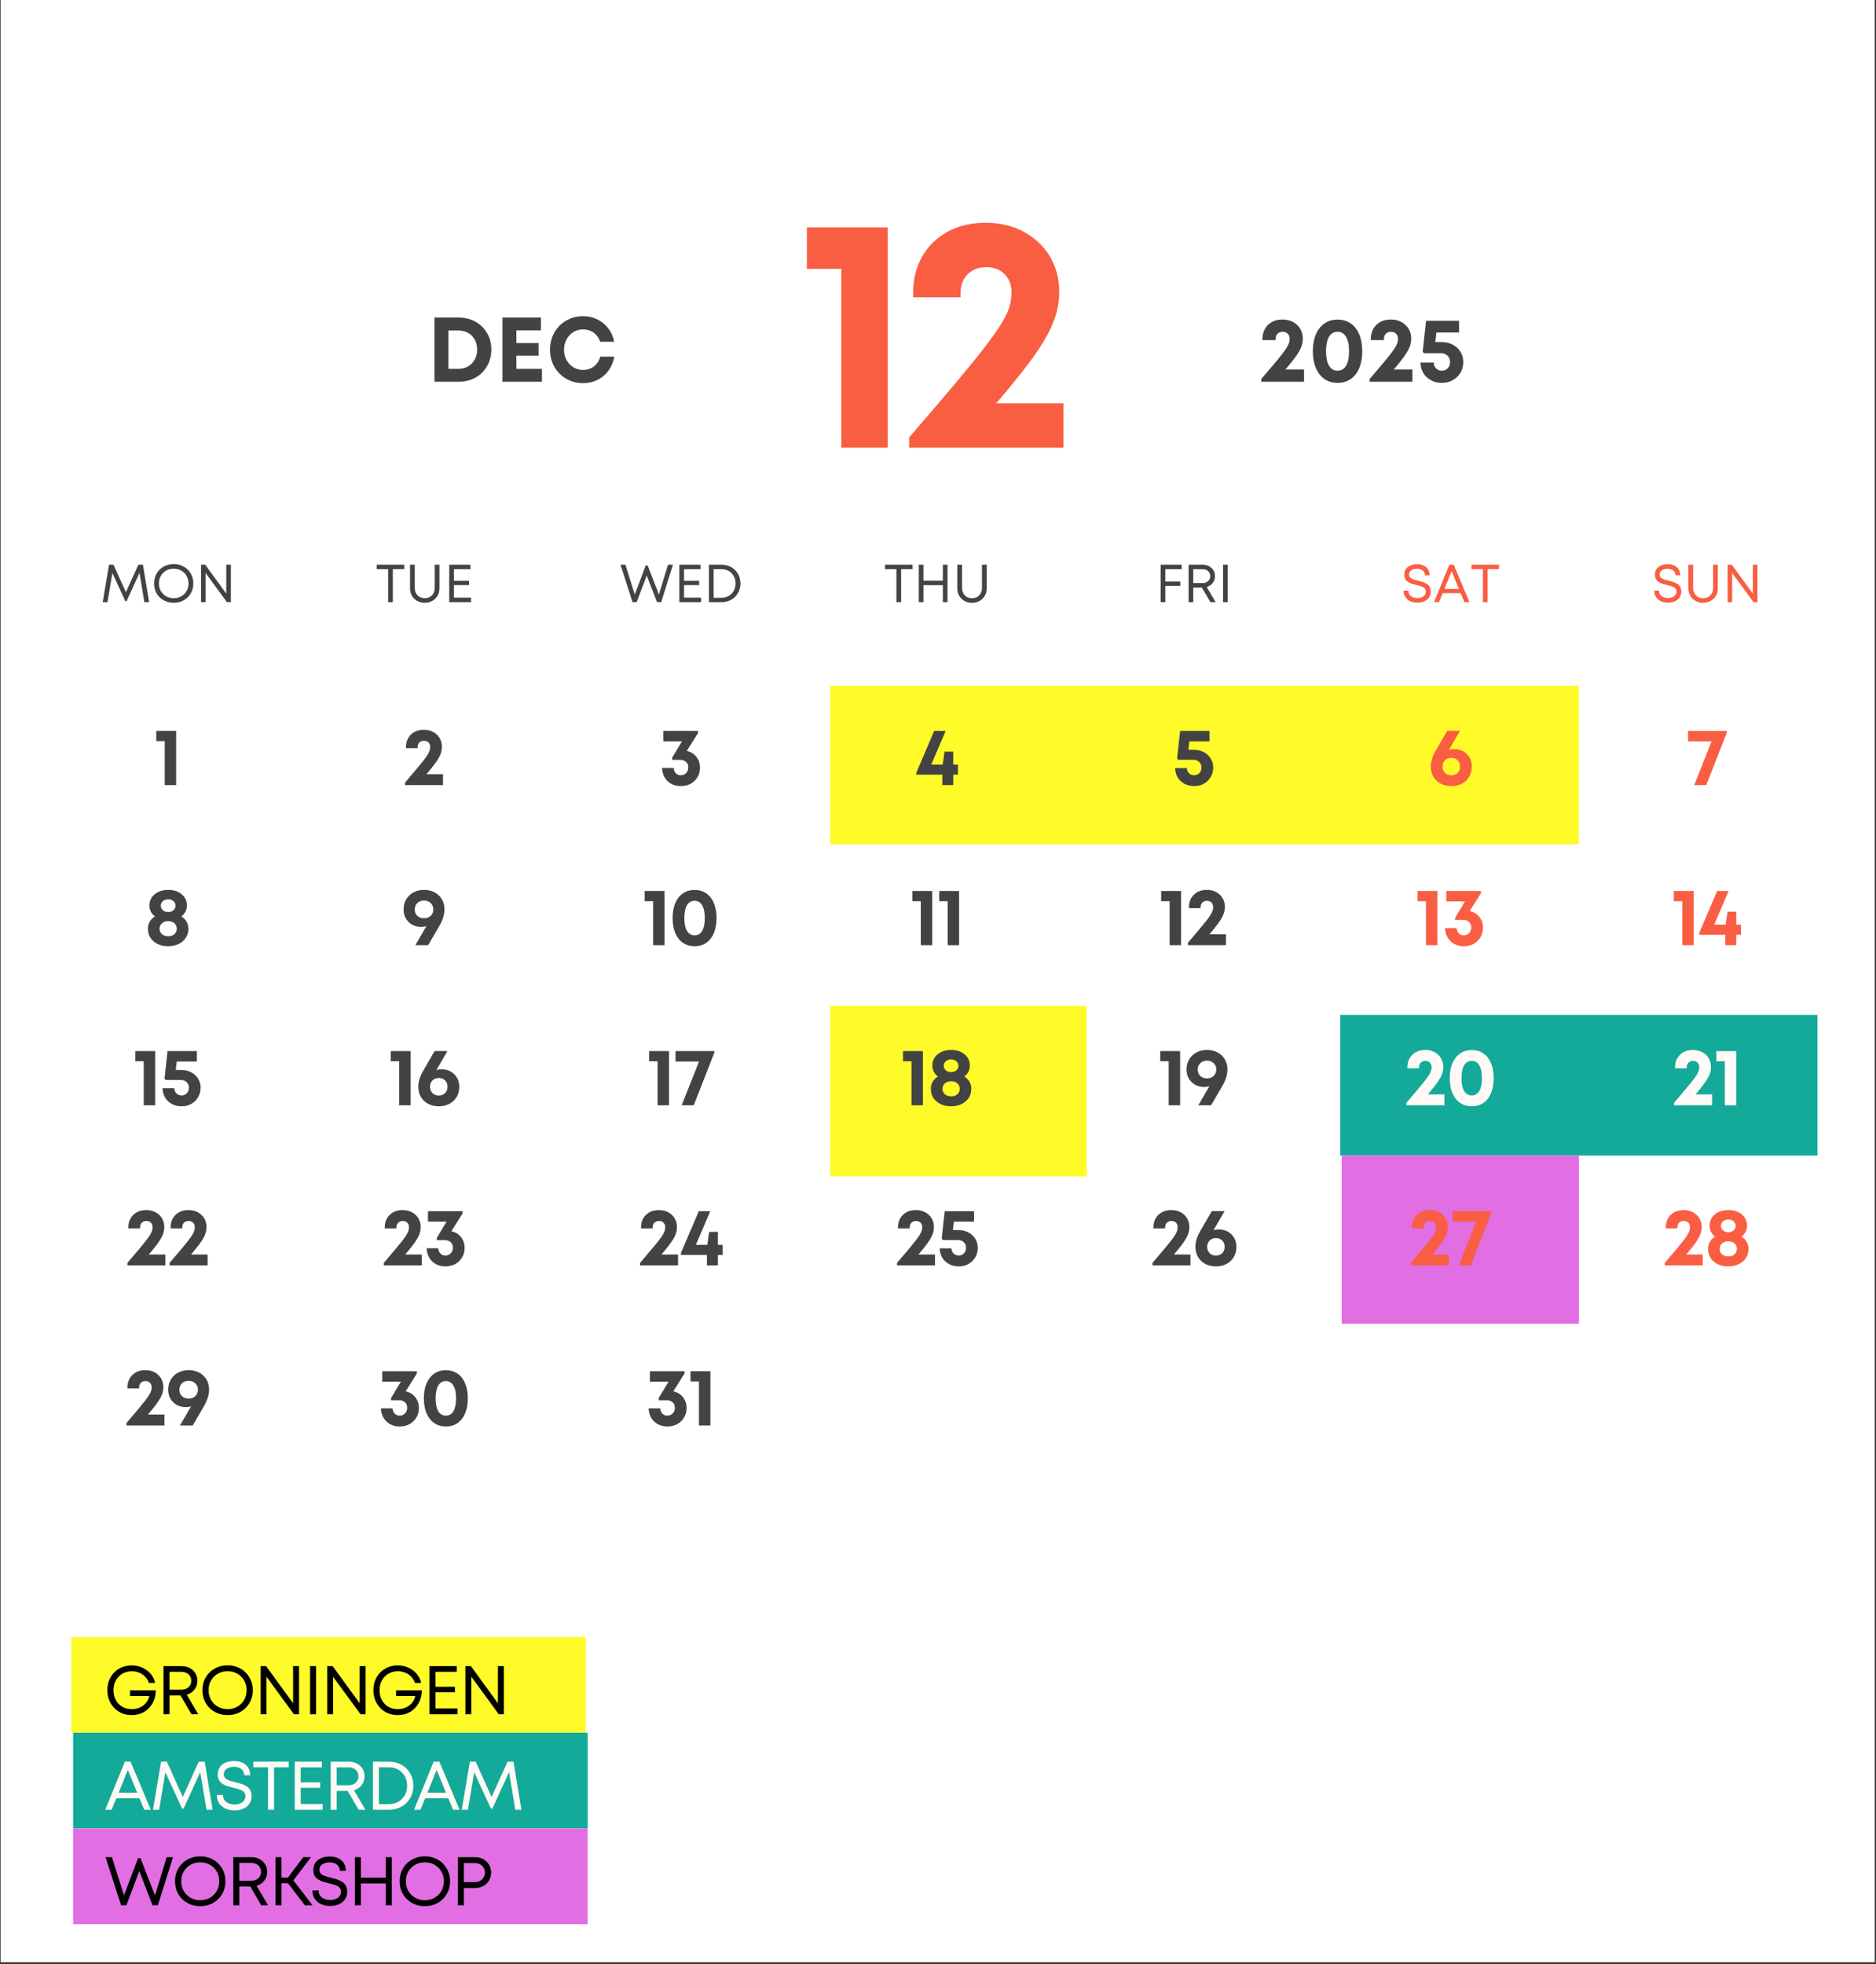 <svg xmlns="http://www.w3.org/2000/svg" xmlns:xlink="http://www.w3.org/1999/xlink" width="981" zoomAndPan="magnify" viewBox="0 0 735.75 770.25" height="1027" preserveAspectRatio="xMidYMid meet" version="1.0"><rect x="0" y="0" width="735.75" height="770.25" fill="#333333" stroke="none"/><defs><g></g><clipPath id="91a653fd79"><path d="M 0.234 0 L 735.266 0 L 735.266 769.5 L 0.234 769.5 Z M 0.234 0" clip-rule="nonzero"></path></clipPath><clipPath id="7f16fb83e4"><path d="M 325.594 268.91 L 619.242 268.91 L 619.242 331.125 L 325.594 331.125 Z M 325.594 268.91" clip-rule="nonzero"></path></clipPath><clipPath id="5999fe8a82"><path d="M 0.594 0.91 L 294.242 0.91 L 294.242 63.125 L 0.594 63.125 Z M 0.594 0.91" clip-rule="nonzero"></path></clipPath><clipPath id="11dc0a6cf5"><rect x="0" width="295" y="0" height="64"></rect></clipPath><clipPath id="aee499cd35"><path d="M 325.594 394.441 L 426.191 394.441 L 426.191 461.332 L 325.594 461.332 Z M 325.594 394.441" clip-rule="nonzero"></path></clipPath><clipPath id="d9591bc430"><path d="M 0.594 0.441 L 101.191 0.441 L 101.191 67.332 L 0.594 67.332 Z M 0.594 0.441" clip-rule="nonzero"></path></clipPath><clipPath id="8b8e0a1309"><rect x="0" width="102" y="0" height="68"></rect></clipPath><clipPath id="9a4b871e4e"><path d="M 525.648 398.016 L 712.836 398.016 L 712.836 453.141 L 525.648 453.141 Z M 525.648 398.016" clip-rule="nonzero"></path></clipPath><clipPath id="eae861a080"><path d="M 0.648 0.016 L 187.836 0.016 L 187.836 55.141 L 0.648 55.141 Z M 0.648 0.016" clip-rule="nonzero"></path></clipPath><clipPath id="b95509a205"><rect x="0" width="188" y="0" height="56"></rect></clipPath><clipPath id="a226ba7ee2"><path d="M 526.219 453.141 L 619.242 453.141 L 619.242 519.09 L 526.219 519.09 Z M 526.219 453.141" clip-rule="nonzero"></path></clipPath><clipPath id="b4d94c3395"><path d="M 0.219 0.141 L 93.242 0.141 L 93.242 66.09 L 0.219 66.09 Z M 0.219 0.141" clip-rule="nonzero"></path></clipPath><clipPath id="559d27e780"><rect x="0" width="94" y="0" height="67"></rect></clipPath><clipPath id="8dc570271a"><path d="M 27.93 641.973 L 229.73 641.973 L 229.73 679.504 L 27.93 679.504 Z M 27.93 641.973" clip-rule="nonzero"></path></clipPath><clipPath id="2b79343788"><path d="M 0.93 0.973 L 202.73 0.973 L 202.73 38.504 L 0.93 38.504 Z M 0.93 0.973" clip-rule="nonzero"></path></clipPath><clipPath id="2c34d25387"><rect x="0" width="203" y="0" height="39"></rect></clipPath><clipPath id="5c45554681"><path d="M 28.68 679.504 L 230.48 679.504 L 230.48 717.031 L 28.68 717.031 Z M 28.68 679.504" clip-rule="nonzero"></path></clipPath><clipPath id="1d3ab5c5e9"><path d="M 0.68 0.504 L 202.48 0.504 L 202.48 38.031 L 0.68 38.031 Z M 0.68 0.504" clip-rule="nonzero"></path></clipPath><clipPath id="456a9cd3b3"><rect x="0" width="203" y="0" height="39"></rect></clipPath><clipPath id="5ab6765dc8"><path d="M 28.68 717.031 L 230.48 717.031 L 230.48 754.559 L 28.68 754.559 Z M 28.68 717.031" clip-rule="nonzero"></path></clipPath><clipPath id="a06ab4d468"><path d="M 0.68 0.031 L 202.48 0.031 L 202.48 37.559 L 0.68 37.559 Z M 0.68 0.031" clip-rule="nonzero"></path></clipPath><clipPath id="121039b2a7"><rect x="0" width="203" y="0" height="38"></rect></clipPath></defs><g clip-path="url(#91a653fd79)"><path fill="#ffffff" d="M 0.234 0 L 735.266 0 L 735.266 769.5 L 0.234 769.5 Z M 0.234 0" fill-opacity="1" fill-rule="nonzero"></path></g><g fill="#434343" fill-opacity="1"><g transform="translate(39.354, 236.144)"><g><path d="M 19.141 0 L 17.266 0 L 15.359 -11.484 L 10.281 -0.375 L 9.797 -0.375 L 4.719 -11.453 L 2.812 0 L 0.922 0 L 3.406 -14.688 L 5.156 -14.688 L 10.031 -3.906 L 14.906 -14.688 L 16.703 -14.688 Z M 19.141 0"></path></g></g></g><g fill="#434343" fill-opacity="1"><g transform="translate(59.431, 236.144)"><g><path d="M 8.688 0.25 C 7.582 0.25 6.562 0.055 5.625 -0.328 C 4.688 -0.711 3.867 -1.242 3.172 -1.922 C 2.484 -2.609 1.945 -3.41 1.562 -4.328 C 1.188 -5.242 1 -6.25 1 -7.344 C 1 -8.414 1.188 -9.414 1.562 -10.344 C 1.945 -11.27 2.484 -12.07 3.172 -12.75 C 3.867 -13.438 4.688 -13.973 5.625 -14.359 C 6.562 -14.742 7.582 -14.938 8.688 -14.938 C 9.801 -14.938 10.828 -14.742 11.766 -14.359 C 12.703 -13.973 13.516 -13.438 14.203 -12.75 C 14.891 -12.07 15.426 -11.273 15.812 -10.359 C 16.195 -9.441 16.391 -8.438 16.391 -7.344 C 16.391 -6.25 16.195 -5.238 15.812 -4.312 C 15.426 -3.395 14.891 -2.598 14.203 -1.922 C 13.516 -1.242 12.703 -0.711 11.766 -0.328 C 10.828 0.055 9.801 0.25 8.688 0.25 Z M 8.688 -1.547 C 9.801 -1.547 10.797 -1.797 11.672 -2.297 C 12.547 -2.805 13.234 -3.5 13.734 -4.375 C 14.242 -5.25 14.5 -6.238 14.5 -7.344 C 14.5 -8.445 14.242 -9.438 13.734 -10.312 C 13.234 -11.188 12.547 -11.875 11.672 -12.375 C 10.797 -12.883 9.801 -13.141 8.688 -13.141 C 7.582 -13.141 6.594 -12.883 5.719 -12.375 C 4.844 -11.863 4.148 -11.172 3.641 -10.297 C 3.141 -9.422 2.891 -8.438 2.891 -7.344 C 2.891 -6.238 3.141 -5.25 3.641 -4.375 C 4.148 -3.508 4.844 -2.82 5.719 -2.312 C 6.594 -1.801 7.582 -1.547 8.688 -1.547 Z M 8.688 -1.547"></path></g></g></g><g fill="#434343" fill-opacity="1"><g transform="translate(76.823, 236.144)"><g><path d="M 11.922 -14.688 L 13.719 -14.688 L 13.719 0 L 12.172 0 L 3.797 -11.453 L 3.797 0 L 2.016 0 L 2.016 -14.688 L 3.672 -14.688 L 11.922 -3.359 Z M 11.922 -14.688"></path></g></g></g><g fill="#f95e43" fill-opacity="1"><g transform="translate(312.022, 175.553)"><g><path d="M 4.422 -86.359 L 36.109 -86.359 L 36.109 0 L 17.922 0 L 17.922 -70.125 L 4.422 -70.125 Z M 4.422 -86.359"></path></g></g></g><g fill="#f95e43" fill-opacity="1"><g transform="translate(352.282, 175.553)"><g><path d="M 38.438 -17.406 L 64.812 -17.406 L 64.812 0 L 4.281 0 L 4.281 -4.031 C 11.383 -12.25 17.336 -19.211 22.141 -24.922 C 26.953 -30.641 30.828 -35.406 33.766 -39.219 C 36.711 -43.031 38.961 -46.211 40.516 -48.766 C 42.078 -51.316 43.117 -53.523 43.641 -55.391 C 44.16 -57.254 44.422 -59.051 44.422 -60.781 C 44.422 -63.812 43.508 -66.234 41.688 -68.047 C 39.875 -69.867 37.492 -70.781 34.547 -70.781 C 31.516 -70.781 29.066 -69.848 27.203 -67.984 C 25.348 -66.129 24.422 -63.641 24.422 -60.516 L 24.422 -58.969 L 5.844 -58.969 L 5.844 -60.781 C 5.844 -66.062 7.008 -70.758 9.344 -74.875 C 11.688 -78.988 14.977 -82.234 19.219 -84.609 C 23.457 -86.992 28.477 -88.188 34.281 -88.188 C 39.914 -88.188 44.895 -87.016 49.219 -84.672 C 53.551 -82.336 56.953 -79.133 59.422 -75.062 C 61.891 -71 63.125 -66.328 63.125 -61.047 C 63.125 -58.359 62.773 -55.672 62.078 -52.984 C 61.391 -50.305 60.156 -47.32 58.375 -44.031 C 56.602 -40.738 54.094 -36.945 50.844 -32.656 C 47.594 -28.375 43.457 -23.289 38.438 -17.406 Z M 38.438 -17.406"></path></g></g></g><g fill="#434343" fill-opacity="1"><g transform="translate(147.315, 236.144)"><g><path d="M 11.234 -14.688 L 11.234 -12.969 L 6.75 -12.969 L 6.75 0 L 4.906 0 L 4.906 -12.969 L 0.438 -12.969 L 0.438 -14.688 Z M 11.234 -14.688"></path></g></g></g><g fill="#434343" fill-opacity="1"><g transform="translate(158.98, 236.144)"><g><path d="M 7.625 0.25 C 6.508 0.25 5.516 0.004 4.641 -0.484 C 3.773 -0.973 3.086 -1.645 2.578 -2.5 C 2.078 -3.363 1.828 -4.359 1.828 -5.484 L 1.828 -14.688 L 3.688 -14.688 L 3.688 -5.609 C 3.688 -4.805 3.852 -4.098 4.188 -3.484 C 4.531 -2.879 4.992 -2.406 5.578 -2.062 C 6.172 -1.719 6.852 -1.547 7.625 -1.547 C 8.375 -1.547 9.039 -1.719 9.625 -2.062 C 10.219 -2.406 10.676 -2.879 11 -3.484 C 11.332 -4.098 11.5 -4.805 11.5 -5.609 L 11.5 -14.688 L 13.359 -14.688 L 13.359 -5.484 C 13.359 -4.359 13.109 -3.363 12.609 -2.5 C 12.109 -1.645 11.422 -0.973 10.547 -0.484 C 9.68 0.004 8.707 0.25 7.625 0.25 Z M 7.625 0.25"></path></g></g></g><g fill="#434343" fill-opacity="1"><g transform="translate(174.169, 236.144)"><g><path d="M 3.844 -1.766 L 10.562 -1.766 L 10.562 0 L 2.016 0 L 2.016 -14.688 L 10.328 -14.688 L 10.328 -12.953 L 3.844 -12.953 L 3.844 -8.391 L 9.781 -8.391 L 9.781 -6.688 L 3.844 -6.688 Z M 3.844 -1.766"></path></g></g></g><g fill="#434343" fill-opacity="1"><g transform="translate(242.878, 236.144)"><g><path d="M 19.109 -14.688 L 21.047 -14.688 L 16.438 0 L 14.797 0 L 10.766 -10.453 L 6.812 0 L 5.203 0 L 0.469 -14.688 L 2.406 -14.688 L 6.078 -3.016 L 10.359 -14.391 L 11.125 -14.391 L 15.547 -3 Z M 19.109 -14.688"></path></g></g></g><g fill="#434343" fill-opacity="1"><g transform="translate(264.424, 236.144)"><g><path d="M 3.844 -1.766 L 10.562 -1.766 L 10.562 0 L 2.016 0 L 2.016 -14.688 L 10.328 -14.688 L 10.328 -12.953 L 3.844 -12.953 L 3.844 -8.391 L 9.781 -8.391 L 9.781 -6.688 L 3.844 -6.688 Z M 3.844 -1.766"></path></g></g></g><g fill="#434343" fill-opacity="1"><g transform="translate(276.026, 236.144)"><g><path d="M 6.906 -14.688 C 7.977 -14.688 8.969 -14.504 9.875 -14.141 C 10.789 -13.773 11.578 -13.266 12.234 -12.609 C 12.898 -11.953 13.422 -11.176 13.797 -10.281 C 14.172 -9.383 14.359 -8.406 14.359 -7.344 C 14.359 -6.281 14.172 -5.301 13.797 -4.406 C 13.422 -3.508 12.898 -2.734 12.234 -2.078 C 11.578 -1.422 10.789 -0.91 9.875 -0.547 C 8.969 -0.18 7.977 0 6.906 0 L 2.016 0 L 2.016 -14.688 Z M 6.844 -1.719 C 7.945 -1.719 8.922 -1.961 9.766 -2.453 C 10.609 -2.941 11.27 -3.609 11.75 -4.453 C 12.227 -5.305 12.469 -6.27 12.469 -7.344 C 12.469 -8.438 12.227 -9.398 11.75 -10.234 C 11.27 -11.078 10.609 -11.742 9.766 -12.234 C 8.922 -12.723 7.945 -12.969 6.844 -12.969 L 3.844 -12.969 L 3.844 -1.719 Z M 6.844 -1.719"></path></g></g></g><g fill="#434343" fill-opacity="1"><g transform="translate(346.66, 236.144)"><g><path d="M 11.234 -14.688 L 11.234 -12.969 L 6.75 -12.969 L 6.75 0 L 4.906 0 L 4.906 -12.969 L 0.438 -12.969 L 0.438 -14.688 Z M 11.234 -14.688"></path></g></g></g><g fill="#434343" fill-opacity="1"><g transform="translate(358.325, 236.144)"><g><path d="M 11.453 -14.688 L 13.281 -14.688 L 13.281 0 L 11.453 0 L 11.453 -6.672 L 3.844 -6.672 L 3.844 0 L 2.016 0 L 2.016 -14.688 L 3.844 -14.688 L 3.844 -8.438 L 11.453 -8.438 Z M 11.453 -14.688"></path></g></g></g><g fill="#434343" fill-opacity="1"><g transform="translate(373.619, 236.144)"><g><path d="M 7.625 0.25 C 6.508 0.25 5.516 0.004 4.641 -0.484 C 3.773 -0.973 3.086 -1.645 2.578 -2.5 C 2.078 -3.363 1.828 -4.359 1.828 -5.484 L 1.828 -14.688 L 3.688 -14.688 L 3.688 -5.609 C 3.688 -4.805 3.852 -4.098 4.188 -3.484 C 4.531 -2.879 4.992 -2.406 5.578 -2.062 C 6.172 -1.719 6.852 -1.547 7.625 -1.547 C 8.375 -1.547 9.039 -1.719 9.625 -2.062 C 10.219 -2.406 10.676 -2.879 11 -3.484 C 11.332 -4.098 11.5 -4.805 11.5 -5.609 L 11.5 -14.688 L 13.359 -14.688 L 13.359 -5.484 C 13.359 -4.359 13.109 -3.363 12.609 -2.5 C 12.109 -1.645 11.422 -0.973 10.547 -0.484 C 9.68 0.004 8.707 0.25 7.625 0.25 Z M 7.625 0.25"></path></g></g></g><g fill="#434343" fill-opacity="1"><g transform="translate(453.17, 236.144)"><g><path d="M 10.266 -12.953 L 3.844 -12.953 L 3.844 -8.094 L 9.719 -8.094 L 9.719 -6.375 L 3.844 -6.375 L 3.844 0 L 2.016 0 L 2.016 -14.688 L 10.266 -14.688 Z M 10.266 -12.953"></path></g></g></g><g fill="#434343" fill-opacity="1"><g transform="translate(464.142, 236.144)"><g><path d="M 10.562 0 L 7.203 -5.75 L 3.844 -5.75 L 3.844 0 L 2.016 0 L 2.016 -14.688 L 7.578 -14.688 C 8.492 -14.688 9.312 -14.492 10.031 -14.109 C 10.758 -13.723 11.328 -13.191 11.734 -12.516 C 12.148 -11.836 12.359 -11.066 12.359 -10.203 C 12.359 -9.16 12.062 -8.258 11.469 -7.5 C 10.875 -6.75 10.094 -6.234 9.125 -5.953 L 12.625 0 Z M 3.844 -12.953 L 3.844 -7.484 L 7.484 -7.484 C 8.379 -7.484 9.102 -7.738 9.656 -8.25 C 10.219 -8.758 10.5 -9.414 10.5 -10.219 C 10.5 -11 10.219 -11.648 9.656 -12.172 C 9.102 -12.691 8.379 -12.953 7.484 -12.953 Z M 3.844 -12.953"></path></g></g></g><g fill="#434343" fill-opacity="1"><g transform="translate(477.653, 236.144)"><g><path d="M 2.016 0 L 2.016 -14.688 L 3.844 -14.688 L 3.844 0 Z M 2.016 0"></path></g></g></g><g fill="#f95e43" fill-opacity="1"><g transform="translate(549.529, 236.144)"><g><path d="M 6.375 0.188 C 5.301 0.188 4.359 -0.004 3.547 -0.391 C 2.734 -0.773 2.098 -1.316 1.641 -2.016 C 1.191 -2.723 0.969 -3.562 0.969 -4.531 L 2.828 -4.531 C 2.828 -3.602 3.16 -2.883 3.828 -2.375 C 4.504 -1.863 5.348 -1.609 6.359 -1.609 C 6.973 -1.609 7.531 -1.707 8.031 -1.906 C 8.539 -2.113 8.941 -2.41 9.234 -2.797 C 9.523 -3.18 9.672 -3.633 9.672 -4.156 C 9.672 -4.727 9.5 -5.172 9.156 -5.484 C 8.812 -5.797 8.359 -6.039 7.797 -6.219 C 7.242 -6.406 6.648 -6.57 6.016 -6.719 C 5.441 -6.852 4.875 -7.004 4.312 -7.172 C 3.758 -7.336 3.25 -7.562 2.781 -7.844 C 2.312 -8.133 1.938 -8.516 1.656 -8.984 C 1.375 -9.453 1.234 -10.051 1.234 -10.781 C 1.234 -12.062 1.688 -13.062 2.594 -13.781 C 3.508 -14.508 4.723 -14.875 6.234 -14.875 C 7.754 -14.875 8.953 -14.484 9.828 -13.703 C 10.703 -12.922 11.141 -11.863 11.141 -10.531 L 9.312 -10.531 C 9.312 -11.344 9.016 -11.973 8.422 -12.422 C 7.836 -12.879 7.102 -13.109 6.219 -13.109 C 5.32 -13.109 4.57 -12.91 3.969 -12.516 C 3.375 -12.117 3.078 -11.57 3.078 -10.875 C 3.078 -10.32 3.242 -9.895 3.578 -9.594 C 3.922 -9.301 4.359 -9.066 4.891 -8.891 C 5.43 -8.711 6.02 -8.555 6.656 -8.422 C 7.227 -8.273 7.801 -8.109 8.375 -7.922 C 8.957 -7.742 9.488 -7.508 9.969 -7.219 C 10.457 -6.926 10.844 -6.535 11.125 -6.047 C 11.414 -5.555 11.562 -4.93 11.562 -4.172 C 11.562 -3.254 11.332 -2.469 10.875 -1.812 C 10.426 -1.164 9.805 -0.672 9.016 -0.328 C 8.234 0.016 7.352 0.188 6.375 0.188 Z M 6.375 0.188"></path></g></g></g><g fill="#f95e43" fill-opacity="1"><g transform="translate(562.054, 236.144)"><g><path d="M 12.281 0 L 10.812 -3.531 L 3.75 -3.531 L 2.312 0 L 0.359 0 L 6.359 -14.688 L 8.078 -14.688 L 14.266 0 Z M 7.266 -12.156 L 4.453 -5.203 L 10.109 -5.203 Z M 7.266 -12.156"></path></g></g></g><g fill="#f95e43" fill-opacity="1"><g transform="translate(576.677, 236.144)"><g><path d="M 11.234 -14.688 L 11.234 -12.969 L 6.75 -12.969 L 6.75 0 L 4.906 0 L 4.906 -12.969 L 0.438 -12.969 L 0.438 -14.688 Z M 11.234 -14.688"></path></g></g></g><g fill="#434343" fill-opacity="1"><g transform="translate(167.53, 149.703)"><g><path d="M 12.406 -25.172 C 14.25 -25.172 15.945 -24.859 17.5 -24.234 C 19.062 -23.609 20.41 -22.734 21.547 -21.609 C 22.691 -20.484 23.582 -19.16 24.219 -17.641 C 24.852 -16.117 25.172 -14.445 25.172 -12.625 C 25.172 -10.801 24.852 -9.117 24.219 -7.578 C 23.582 -6.047 22.691 -4.711 21.547 -3.578 C 20.41 -2.441 19.062 -1.562 17.5 -0.938 C 15.945 -0.312 14.25 0 12.406 0 L 2.875 0 L 2.875 -25.172 Z M 12.266 -5.062 C 13.703 -5.062 14.969 -5.383 16.062 -6.031 C 17.164 -6.688 18.031 -7.582 18.656 -8.719 C 19.281 -9.852 19.594 -11.156 19.594 -12.625 C 19.594 -14.082 19.281 -15.375 18.656 -16.5 C 18.031 -17.625 17.164 -18.504 16.062 -19.141 C 14.969 -19.773 13.703 -20.094 12.266 -20.094 L 8.344 -20.094 L 8.344 -5.062 Z M 12.266 -5.062"></path></g></g></g><g fill="#434343" fill-opacity="1"><g transform="translate(194.171, 149.703)"><g><path d="M 8.344 -5.062 L 18.375 -5.062 L 18.375 0 L 2.875 0 L 2.875 -25.172 L 17.969 -25.172 L 17.969 -20.141 L 8.344 -20.141 L 8.344 -15.172 L 17.047 -15.172 L 17.047 -10.25 L 8.344 -10.25 Z M 8.344 -5.062"></path></g></g></g><g fill="#434343" fill-opacity="1"><g transform="translate(214.269, 149.703)"><g><path d="M 14.422 0.547 C 12.578 0.547 10.863 0.219 9.281 -0.438 C 7.695 -1.102 6.316 -2.031 5.141 -3.219 C 3.961 -4.406 3.051 -5.797 2.406 -7.391 C 1.758 -8.984 1.438 -10.703 1.438 -12.547 C 1.438 -14.422 1.758 -16.16 2.406 -17.766 C 3.051 -19.367 3.961 -20.766 5.141 -21.953 C 6.316 -23.141 7.695 -24.062 9.281 -24.719 C 10.863 -25.375 12.578 -25.703 14.422 -25.703 C 16.453 -25.703 18.316 -25.281 20.016 -24.438 C 21.723 -23.602 23.148 -22.43 24.297 -20.922 C 25.453 -19.41 26.223 -17.66 26.609 -15.672 L 21.141 -15.672 C 20.641 -17.16 19.789 -18.344 18.594 -19.219 C 17.395 -20.094 16.004 -20.531 14.422 -20.531 C 13.004 -20.531 11.734 -20.176 10.609 -19.469 C 9.484 -18.758 8.586 -17.805 7.922 -16.609 C 7.266 -15.41 6.938 -14.055 6.938 -12.547 C 6.938 -11.035 7.266 -9.688 7.922 -8.5 C 8.586 -7.312 9.484 -6.367 10.609 -5.672 C 11.734 -4.984 13.004 -4.641 14.422 -4.641 C 16.066 -4.641 17.488 -5.102 18.688 -6.031 C 19.895 -6.969 20.723 -8.238 21.172 -9.844 L 26.672 -9.844 C 26.297 -7.758 25.535 -5.938 24.391 -4.375 C 23.254 -2.82 21.828 -1.613 20.109 -0.75 C 18.398 0.113 16.504 0.547 14.422 0.547 Z M 14.422 0.547"></path></g></g></g><g fill="#434343" fill-opacity="1"><g transform="translate(493.496, 149.703)"><g><path d="M 10.641 -4.812 L 17.938 -4.812 L 17.938 0 L 1.188 0 L 1.188 -1.109 C 3.156 -3.391 4.801 -5.32 6.125 -6.906 C 7.457 -8.488 8.531 -9.805 9.344 -10.859 C 10.156 -11.91 10.773 -12.789 11.203 -13.5 C 11.641 -14.207 11.93 -14.816 12.078 -15.328 C 12.223 -15.848 12.297 -16.348 12.297 -16.828 C 12.297 -17.66 12.039 -18.328 11.531 -18.828 C 11.031 -19.336 10.375 -19.594 9.562 -19.594 C 8.727 -19.594 8.051 -19.332 7.531 -18.812 C 7.02 -18.301 6.766 -17.613 6.766 -16.75 L 6.766 -16.328 L 1.625 -16.328 L 1.625 -16.828 C 1.625 -18.285 1.945 -19.582 2.594 -20.719 C 3.238 -21.863 4.145 -22.766 5.312 -23.422 C 6.488 -24.078 7.879 -24.406 9.484 -24.406 C 11.047 -24.406 12.426 -24.082 13.625 -23.438 C 14.82 -22.789 15.758 -21.906 16.438 -20.781 C 17.125 -19.656 17.469 -18.359 17.469 -16.891 C 17.469 -16.148 17.367 -15.406 17.172 -14.656 C 16.984 -13.914 16.645 -13.094 16.156 -12.188 C 15.664 -11.281 14.973 -10.234 14.078 -9.047 C 13.18 -7.859 12.035 -6.445 10.641 -4.812 Z M 10.641 -4.812"></path></g></g></g><g fill="#434343" fill-opacity="1"><g transform="translate(513.198, 149.703)"><g><path d="M 11.391 0.438 C 9.398 0.438 7.68 -0.066 6.234 -1.078 C 4.785 -2.086 3.664 -3.52 2.875 -5.375 C 2.082 -7.227 1.688 -9.426 1.688 -11.969 C 1.688 -14.508 2.082 -16.707 2.875 -18.562 C 3.664 -20.426 4.785 -21.859 6.234 -22.859 C 7.68 -23.867 9.398 -24.375 11.391 -24.375 C 13.379 -24.375 15.098 -23.867 16.547 -22.859 C 18.004 -21.859 19.117 -20.426 19.891 -18.562 C 20.672 -16.707 21.062 -14.508 21.062 -11.969 C 21.062 -9.426 20.672 -7.227 19.891 -5.375 C 19.117 -3.52 18.004 -2.086 16.547 -1.078 C 15.098 -0.066 13.379 0.438 11.391 0.438 Z M 11.391 -4.344 C 12.859 -4.344 13.973 -4.992 14.734 -6.297 C 15.504 -7.609 15.891 -9.488 15.891 -11.938 C 15.891 -14.406 15.5 -16.297 14.719 -17.609 C 13.938 -18.93 12.828 -19.594 11.391 -19.594 C 9.93 -19.594 8.812 -18.938 8.031 -17.625 C 7.25 -16.32 6.859 -14.438 6.859 -11.969 C 6.859 -9.5 7.25 -7.609 8.031 -6.297 C 8.812 -4.992 9.93 -4.344 11.391 -4.344 Z M 11.391 -4.344"></path></g></g></g><g fill="#434343" fill-opacity="1"><g transform="translate(535.993, 149.703)"><g><path d="M 10.641 -4.812 L 17.938 -4.812 L 17.938 0 L 1.188 0 L 1.188 -1.109 C 3.156 -3.391 4.801 -5.32 6.125 -6.906 C 7.457 -8.488 8.531 -9.805 9.344 -10.859 C 10.156 -11.91 10.773 -12.789 11.203 -13.5 C 11.641 -14.207 11.93 -14.816 12.078 -15.328 C 12.223 -15.848 12.297 -16.348 12.297 -16.828 C 12.297 -17.66 12.039 -18.328 11.531 -18.828 C 11.031 -19.336 10.375 -19.594 9.562 -19.594 C 8.727 -19.594 8.051 -19.332 7.531 -18.812 C 7.02 -18.301 6.766 -17.613 6.766 -16.75 L 6.766 -16.328 L 1.625 -16.328 L 1.625 -16.828 C 1.625 -18.285 1.945 -19.582 2.594 -20.719 C 3.238 -21.863 4.145 -22.766 5.312 -23.422 C 6.488 -24.078 7.879 -24.406 9.484 -24.406 C 11.047 -24.406 12.426 -24.082 13.625 -23.438 C 14.82 -22.789 15.758 -21.906 16.438 -20.781 C 17.125 -19.656 17.469 -18.359 17.469 -16.891 C 17.469 -16.148 17.367 -15.406 17.172 -14.656 C 16.984 -13.914 16.645 -13.094 16.156 -12.188 C 15.664 -11.281 14.973 -10.234 14.078 -9.047 C 13.18 -7.859 12.035 -6.445 10.641 -4.812 Z M 10.641 -4.812"></path></g></g></g><g fill="#434343" fill-opacity="1"><g transform="translate(555.695, 149.703)"><g><path d="M 9.641 -15.562 C 11.316 -15.562 12.797 -15.219 14.078 -14.531 C 15.359 -13.852 16.363 -12.922 17.094 -11.734 C 17.82 -10.547 18.188 -9.195 18.188 -7.688 C 18.188 -6.156 17.816 -4.77 17.078 -3.531 C 16.336 -2.301 15.336 -1.332 14.078 -0.625 C 12.816 0.082 11.395 0.438 9.812 0.438 C 8.207 0.438 6.77 0.094 5.5 -0.594 C 4.227 -1.281 3.234 -2.223 2.516 -3.422 C 1.797 -4.617 1.426 -5.984 1.406 -7.516 L 6.609 -7.516 C 6.609 -6.598 6.906 -5.836 7.5 -5.234 C 8.102 -4.641 8.875 -4.344 9.812 -4.344 C 10.727 -4.344 11.488 -4.66 12.094 -5.297 C 12.707 -5.93 13.016 -6.727 13.016 -7.688 C 13.016 -8.719 12.68 -9.555 12.016 -10.203 C 11.359 -10.859 10.504 -11.188 9.453 -11.188 L 2.734 -11.188 L 2.266 -11.828 L 3.594 -23.906 L 16.531 -23.906 L 16.531 -19.312 L 7.656 -19.312 L 7.219 -15.562 Z M 9.641 -15.562"></path></g></g></g><g fill="#f95e43" fill-opacity="1"><g transform="translate(647.82, 236.144)"><g><path d="M 6.375 0.188 C 5.301 0.188 4.359 -0.004 3.547 -0.391 C 2.734 -0.773 2.098 -1.316 1.641 -2.016 C 1.191 -2.723 0.969 -3.562 0.969 -4.531 L 2.828 -4.531 C 2.828 -3.602 3.16 -2.883 3.828 -2.375 C 4.504 -1.863 5.348 -1.609 6.359 -1.609 C 6.973 -1.609 7.531 -1.707 8.031 -1.906 C 8.539 -2.113 8.941 -2.41 9.234 -2.797 C 9.523 -3.18 9.672 -3.633 9.672 -4.156 C 9.672 -4.727 9.5 -5.172 9.156 -5.484 C 8.812 -5.797 8.359 -6.039 7.797 -6.219 C 7.242 -6.406 6.648 -6.57 6.016 -6.719 C 5.441 -6.852 4.875 -7.004 4.312 -7.172 C 3.758 -7.336 3.25 -7.562 2.781 -7.844 C 2.312 -8.133 1.938 -8.516 1.656 -8.984 C 1.375 -9.453 1.234 -10.051 1.234 -10.781 C 1.234 -12.062 1.688 -13.062 2.594 -13.781 C 3.508 -14.508 4.723 -14.875 6.234 -14.875 C 7.754 -14.875 8.953 -14.484 9.828 -13.703 C 10.703 -12.922 11.141 -11.863 11.141 -10.531 L 9.312 -10.531 C 9.312 -11.344 9.016 -11.973 8.422 -12.422 C 7.836 -12.879 7.102 -13.109 6.219 -13.109 C 5.32 -13.109 4.57 -12.91 3.969 -12.516 C 3.375 -12.117 3.078 -11.57 3.078 -10.875 C 3.078 -10.32 3.242 -9.895 3.578 -9.594 C 3.922 -9.301 4.359 -9.066 4.891 -8.891 C 5.43 -8.711 6.02 -8.555 6.656 -8.422 C 7.227 -8.273 7.801 -8.109 8.375 -7.922 C 8.957 -7.742 9.488 -7.508 9.969 -7.219 C 10.457 -6.926 10.844 -6.535 11.125 -6.047 C 11.414 -5.555 11.562 -4.93 11.562 -4.172 C 11.562 -3.254 11.332 -2.469 10.875 -1.812 C 10.426 -1.164 9.805 -0.672 9.016 -0.328 C 8.234 0.016 7.352 0.188 6.375 0.188 Z M 6.375 0.188"></path></g></g></g><g fill="#f95e43" fill-opacity="1"><g transform="translate(660.345, 236.144)"><g><path d="M 7.625 0.25 C 6.508 0.25 5.516 0.004 4.641 -0.484 C 3.773 -0.973 3.086 -1.645 2.578 -2.5 C 2.078 -3.363 1.828 -4.359 1.828 -5.484 L 1.828 -14.688 L 3.688 -14.688 L 3.688 -5.609 C 3.688 -4.805 3.852 -4.098 4.188 -3.484 C 4.531 -2.879 4.992 -2.406 5.578 -2.062 C 6.172 -1.719 6.852 -1.547 7.625 -1.547 C 8.375 -1.547 9.039 -1.719 9.625 -2.062 C 10.219 -2.406 10.676 -2.879 11 -3.484 C 11.332 -4.098 11.5 -4.805 11.5 -5.609 L 11.5 -14.688 L 13.359 -14.688 L 13.359 -5.484 C 13.359 -4.359 13.109 -3.363 12.609 -2.5 C 12.109 -1.645 11.422 -0.973 10.547 -0.484 C 9.68 0.004 8.707 0.25 7.625 0.25 Z M 7.625 0.25"></path></g></g></g><g fill="#f95e43" fill-opacity="1"><g transform="translate(675.534, 236.144)"><g><path d="M 11.922 -14.688 L 13.719 -14.688 L 13.719 0 L 12.172 0 L 3.797 -11.453 L 3.797 0 L 2.016 0 L 2.016 -14.688 L 3.672 -14.688 L 11.922 -3.359 Z M 11.922 -14.688"></path></g></g></g><g fill="#434343" fill-opacity="1"><g transform="translate(60.193, 307.886)"><g><path d="M 1.094 -21.266 L 8.891 -21.266 L 8.891 0 L 4.406 0 L 4.406 -17.266 L 1.094 -17.266 Z M 1.094 -21.266"></path></g></g></g><g fill="#434343" fill-opacity="1"><g transform="translate(56.552, 370.666)"><g><path d="M 14.578 -11.281 C 16.41 -10.113 17.328 -8.492 17.328 -6.422 C 17.328 -5.098 16.988 -3.926 16.312 -2.906 C 15.645 -1.883 14.711 -1.078 13.516 -0.484 C 12.328 0.098 10.957 0.391 9.406 0.391 C 7.844 0.391 6.461 0.102 5.266 -0.469 C 4.078 -1.051 3.145 -1.852 2.469 -2.875 C 1.801 -3.895 1.469 -5.078 1.469 -6.422 C 1.469 -8.516 2.383 -10.133 4.219 -11.281 C 2.77 -12.414 2.047 -13.863 2.047 -15.625 C 2.047 -16.801 2.359 -17.848 2.984 -18.766 C 3.617 -19.68 4.488 -20.398 5.594 -20.922 C 6.695 -21.441 7.977 -21.703 9.438 -21.703 C 10.883 -21.703 12.156 -21.441 13.25 -20.922 C 14.344 -20.398 15.195 -19.688 15.812 -18.781 C 16.438 -17.875 16.75 -16.82 16.75 -15.625 C 16.75 -13.82 16.023 -12.375 14.578 -11.281 Z M 9.438 -18 C 8.582 -18 7.879 -17.758 7.328 -17.281 C 6.785 -16.801 6.516 -16.207 6.516 -15.5 C 6.516 -14.781 6.785 -14.188 7.328 -13.719 C 7.879 -13.25 8.582 -13.016 9.438 -13.016 C 10.258 -13.016 10.938 -13.25 11.469 -13.719 C 12.008 -14.188 12.281 -14.781 12.281 -15.5 C 12.281 -16.207 12.008 -16.801 11.469 -17.281 C 10.938 -17.758 10.258 -18 9.438 -18 Z M 9.438 -3.516 C 10.438 -3.516 11.242 -3.789 11.859 -4.344 C 12.473 -4.895 12.781 -5.598 12.781 -6.453 C 12.781 -7.328 12.473 -8.039 11.859 -8.594 C 11.242 -9.156 10.438 -9.438 9.438 -9.438 C 8.406 -9.438 7.578 -9.156 6.953 -8.594 C 6.328 -8.039 6.016 -7.328 6.016 -6.453 C 6.016 -5.598 6.328 -4.895 6.953 -4.344 C 7.578 -3.789 8.406 -3.516 9.438 -3.516 Z M 9.438 -3.516"></path></g></g></g><g fill="#434343" fill-opacity="1"><g transform="translate(51.963, 433.445)"><g><path d="M 1.094 -21.266 L 8.891 -21.266 L 8.891 0 L 4.406 0 L 4.406 -17.266 L 1.094 -17.266 Z M 1.094 -21.266"></path></g></g></g><g fill="#434343" fill-opacity="1"><g transform="translate(62.51, 433.445)"><g><path d="M 8.562 -13.844 C 10.062 -13.844 11.379 -13.535 12.516 -12.922 C 13.648 -12.316 14.539 -11.488 15.188 -10.438 C 15.844 -9.383 16.172 -8.188 16.172 -6.844 C 16.172 -5.477 15.836 -4.242 15.172 -3.141 C 14.516 -2.047 13.629 -1.18 12.516 -0.547 C 11.398 0.078 10.141 0.391 8.734 0.391 C 7.297 0.391 6.016 0.086 4.891 -0.516 C 3.766 -1.129 2.879 -1.969 2.234 -3.031 C 1.598 -4.102 1.27 -5.32 1.25 -6.688 L 5.875 -6.688 C 5.875 -5.875 6.141 -5.203 6.672 -4.672 C 7.211 -4.141 7.898 -3.875 8.734 -3.875 C 9.535 -3.875 10.207 -4.156 10.75 -4.719 C 11.301 -5.281 11.578 -5.988 11.578 -6.844 C 11.578 -7.758 11.281 -8.504 10.688 -9.078 C 10.102 -9.648 9.344 -9.938 8.406 -9.938 L 2.422 -9.938 L 2.016 -10.516 L 3.203 -21.266 L 14.703 -21.266 L 14.703 -17.172 L 6.812 -17.172 L 6.422 -13.844 Z M 8.562 -13.844"></path></g></g></g><g fill="#434343" fill-opacity="1"><g transform="translate(48.907, 496.225)"><g><path d="M 9.469 -4.281 L 15.953 -4.281 L 15.953 0 L 1.062 0 L 1.062 -0.984 C 2.801 -3.016 4.258 -4.734 5.438 -6.141 C 6.625 -7.547 7.582 -8.719 8.312 -9.656 C 9.039 -10.594 9.594 -11.375 9.969 -12 C 10.352 -12.633 10.609 -13.18 10.734 -13.641 C 10.867 -14.098 10.938 -14.539 10.938 -14.969 C 10.938 -15.707 10.711 -16.301 10.266 -16.75 C 9.816 -17.195 9.227 -17.422 8.5 -17.422 C 7.758 -17.422 7.16 -17.191 6.703 -16.734 C 6.242 -16.273 6.016 -15.66 6.016 -14.891 L 6.016 -14.516 L 1.438 -14.516 L 1.438 -14.969 C 1.438 -16.258 1.723 -17.41 2.297 -18.422 C 2.879 -19.441 3.691 -20.242 4.734 -20.828 C 5.773 -21.41 7.008 -21.703 8.438 -21.703 C 9.82 -21.703 11.047 -21.414 12.109 -20.844 C 13.18 -20.27 14.02 -19.477 14.625 -18.469 C 15.227 -17.469 15.531 -16.32 15.531 -15.031 C 15.531 -14.363 15.445 -13.695 15.281 -13.031 C 15.113 -12.375 14.812 -11.641 14.375 -10.828 C 13.938 -10.023 13.316 -9.094 12.516 -8.031 C 11.711 -6.977 10.695 -5.727 9.469 -4.281 Z M 9.469 -4.281"></path></g></g></g><g fill="#434343" fill-opacity="1"><g transform="translate(65.463, 496.225)"><g><path d="M 9.469 -4.281 L 15.953 -4.281 L 15.953 0 L 1.062 0 L 1.062 -0.984 C 2.801 -3.016 4.258 -4.734 5.438 -6.141 C 6.625 -7.547 7.582 -8.719 8.312 -9.656 C 9.039 -10.594 9.594 -11.375 9.969 -12 C 10.352 -12.633 10.609 -13.18 10.734 -13.641 C 10.867 -14.098 10.938 -14.539 10.938 -14.969 C 10.938 -15.707 10.711 -16.301 10.266 -16.75 C 9.816 -17.195 9.227 -17.422 8.5 -17.422 C 7.758 -17.422 7.16 -17.191 6.703 -16.734 C 6.242 -16.273 6.016 -15.66 6.016 -14.891 L 6.016 -14.516 L 1.438 -14.516 L 1.438 -14.969 C 1.438 -16.258 1.723 -17.41 2.297 -18.422 C 2.879 -19.441 3.691 -20.242 4.734 -20.828 C 5.773 -21.41 7.008 -21.703 8.438 -21.703 C 9.82 -21.703 11.047 -21.414 12.109 -20.844 C 13.18 -20.27 14.02 -19.477 14.625 -18.469 C 15.227 -17.469 15.531 -16.32 15.531 -15.031 C 15.531 -14.363 15.445 -13.695 15.281 -13.031 C 15.113 -12.375 14.812 -11.641 14.375 -10.828 C 13.938 -10.023 13.316 -9.094 12.516 -8.031 C 11.711 -6.977 10.695 -5.727 9.469 -4.281 Z M 9.469 -4.281"></path></g></g></g><g fill="#434343" fill-opacity="1"><g transform="translate(48.544, 559.005)"><g><path d="M 9.469 -4.281 L 15.953 -4.281 L 15.953 0 L 1.062 0 L 1.062 -0.984 C 2.801 -3.016 4.258 -4.734 5.438 -6.141 C 6.625 -7.547 7.582 -8.719 8.312 -9.656 C 9.039 -10.594 9.594 -11.375 9.969 -12 C 10.352 -12.633 10.609 -13.18 10.734 -13.641 C 10.867 -14.098 10.938 -14.539 10.938 -14.969 C 10.938 -15.707 10.711 -16.301 10.266 -16.75 C 9.816 -17.195 9.227 -17.422 8.5 -17.422 C 7.758 -17.422 7.16 -17.191 6.703 -16.734 C 6.242 -16.273 6.016 -15.66 6.016 -14.891 L 6.016 -14.516 L 1.438 -14.516 L 1.438 -14.969 C 1.438 -16.258 1.723 -17.41 2.297 -18.422 C 2.879 -19.441 3.691 -20.242 4.734 -20.828 C 5.773 -21.41 7.008 -21.703 8.438 -21.703 C 9.82 -21.703 11.047 -21.414 12.109 -20.844 C 13.18 -20.27 14.02 -19.477 14.625 -18.469 C 15.227 -17.469 15.531 -16.32 15.531 -15.031 C 15.531 -14.363 15.445 -13.695 15.281 -13.031 C 15.113 -12.375 14.812 -11.641 14.375 -10.828 C 13.938 -10.023 13.316 -9.094 12.516 -8.031 C 11.711 -6.977 10.695 -5.727 9.469 -4.281 Z M 9.469 -4.281"></path></g></g></g><g fill="#434343" fill-opacity="1"><g transform="translate(65.1, 559.005)"><g><path d="M 8.859 -21.703 C 10.453 -21.703 11.848 -21.375 13.047 -20.719 C 14.254 -20.07 15.195 -19.172 15.875 -18.016 C 16.562 -16.867 16.906 -15.539 16.906 -14.031 C 16.906 -13.094 16.75 -12.098 16.438 -11.047 C 16.133 -9.992 15.566 -8.738 14.734 -7.281 L 10.484 0 L 5.469 0 C 6.344 -1.508 7.125 -2.848 7.812 -4.016 C 8.508 -5.191 9.176 -6.348 9.812 -7.484 C 9.156 -7.285 8.492 -7.188 7.828 -7.188 C 6.461 -7.188 5.258 -7.477 4.219 -8.062 C 3.176 -8.656 2.352 -9.461 1.75 -10.484 C 1.156 -11.504 0.859 -12.688 0.859 -14.031 C 0.859 -15.52 1.195 -16.836 1.875 -17.984 C 2.562 -19.141 3.504 -20.047 4.703 -20.703 C 5.91 -21.367 7.297 -21.703 8.859 -21.703 Z M 8.891 -10.547 C 9.93 -10.547 10.797 -10.867 11.484 -11.516 C 12.18 -12.172 12.531 -13.008 12.531 -14.031 C 12.531 -15.051 12.18 -15.883 11.484 -16.531 C 10.797 -17.188 9.93 -17.516 8.891 -17.516 C 7.816 -17.516 6.941 -17.188 6.266 -16.531 C 5.586 -15.883 5.25 -15.051 5.25 -14.031 C 5.25 -12.988 5.586 -12.145 6.266 -11.5 C 6.941 -10.863 7.816 -10.547 8.891 -10.547 Z M 8.891 -10.547"></path></g></g></g><g fill="#434343" fill-opacity="1"><g transform="translate(157.782, 307.886)"><g><path d="M 9.469 -4.281 L 15.953 -4.281 L 15.953 0 L 1.062 0 L 1.062 -0.984 C 2.801 -3.016 4.258 -4.734 5.438 -6.141 C 6.625 -7.547 7.582 -8.719 8.312 -9.656 C 9.039 -10.594 9.594 -11.375 9.969 -12 C 10.352 -12.633 10.609 -13.18 10.734 -13.641 C 10.867 -14.098 10.938 -14.539 10.938 -14.969 C 10.938 -15.707 10.711 -16.301 10.266 -16.75 C 9.816 -17.195 9.227 -17.422 8.5 -17.422 C 7.758 -17.422 7.16 -17.191 6.703 -16.734 C 6.242 -16.273 6.016 -15.66 6.016 -14.891 L 6.016 -14.516 L 1.438 -14.516 L 1.438 -14.969 C 1.438 -16.258 1.723 -17.41 2.297 -18.422 C 2.879 -19.441 3.691 -20.242 4.734 -20.828 C 5.773 -21.41 7.008 -21.703 8.438 -21.703 C 9.82 -21.703 11.047 -21.414 12.109 -20.844 C 13.18 -20.27 14.02 -19.477 14.625 -18.469 C 15.227 -17.469 15.531 -16.32 15.531 -15.031 C 15.531 -14.363 15.445 -13.695 15.281 -13.031 C 15.113 -12.375 14.812 -11.641 14.375 -10.828 C 13.938 -10.023 13.316 -9.094 12.516 -8.031 C 11.711 -6.977 10.695 -5.727 9.469 -4.281 Z M 9.469 -4.281"></path></g></g></g><g fill="#434343" fill-opacity="1"><g transform="translate(157.419, 370.666)"><g><path d="M 8.859 -21.703 C 10.453 -21.703 11.848 -21.375 13.047 -20.719 C 14.254 -20.07 15.195 -19.172 15.875 -18.016 C 16.562 -16.867 16.906 -15.539 16.906 -14.031 C 16.906 -13.094 16.75 -12.098 16.438 -11.047 C 16.133 -9.992 15.566 -8.738 14.734 -7.281 L 10.484 0 L 5.469 0 C 6.344 -1.508 7.125 -2.848 7.812 -4.016 C 8.508 -5.191 9.176 -6.348 9.812 -7.484 C 9.156 -7.285 8.492 -7.188 7.828 -7.188 C 6.461 -7.188 5.258 -7.477 4.219 -8.062 C 3.176 -8.656 2.352 -9.461 1.75 -10.484 C 1.156 -11.504 0.859 -12.688 0.859 -14.031 C 0.859 -15.52 1.195 -16.836 1.875 -17.984 C 2.562 -19.141 3.504 -20.047 4.703 -20.703 C 5.91 -21.367 7.297 -21.703 8.859 -21.703 Z M 8.891 -10.547 C 9.93 -10.547 10.797 -10.867 11.484 -11.516 C 12.18 -12.172 12.531 -13.008 12.531 -14.031 C 12.531 -15.051 12.18 -15.883 11.484 -16.531 C 10.797 -17.188 9.93 -17.516 8.891 -17.516 C 7.816 -17.516 6.941 -17.188 6.266 -16.531 C 5.586 -15.883 5.25 -15.051 5.25 -14.031 C 5.25 -12.988 5.586 -12.145 6.266 -11.5 C 6.941 -10.863 7.816 -10.547 8.891 -10.547 Z M 8.891 -10.547"></path></g></g></g><g fill="#434343" fill-opacity="1"><g transform="translate(152.151, 433.445)"><g><path d="M 1.094 -21.266 L 8.891 -21.266 L 8.891 0 L 4.406 0 L 4.406 -17.266 L 1.094 -17.266 Z M 1.094 -21.266"></path></g></g></g><g fill="#434343" fill-opacity="1"><g transform="translate(162.698, 433.445)"><g><path d="M 10.422 -14.125 C 11.766 -14.125 12.961 -13.836 14.016 -13.266 C 15.066 -12.691 15.895 -11.883 16.5 -10.844 C 17.113 -9.812 17.422 -8.613 17.422 -7.25 C 17.422 -5.758 17.078 -4.438 16.391 -3.281 C 15.711 -2.133 14.77 -1.234 13.562 -0.578 C 12.363 0.066 10.988 0.391 9.438 0.391 C 7.832 0.391 6.422 0.066 5.203 -0.578 C 3.992 -1.234 3.047 -2.133 2.359 -3.281 C 1.68 -4.438 1.344 -5.758 1.344 -7.25 C 1.344 -8.219 1.492 -9.227 1.797 -10.281 C 2.109 -11.332 2.691 -12.57 3.547 -14 L 7.766 -21.297 L 12.781 -21.297 C 11.883 -19.754 11.102 -18.398 10.438 -17.234 C 9.77 -16.078 9.102 -14.938 8.438 -13.812 C 9.102 -14.02 9.766 -14.125 10.422 -14.125 Z M 9.406 -3.844 C 10.383 -3.844 11.195 -4.16 11.844 -4.797 C 12.488 -5.43 12.812 -6.25 12.812 -7.25 C 12.812 -8.301 12.488 -9.141 11.844 -9.766 C 11.195 -10.391 10.383 -10.703 9.406 -10.703 C 8.395 -10.703 7.566 -10.391 6.922 -9.766 C 6.273 -9.141 5.953 -8.301 5.953 -7.25 C 5.953 -6.25 6.273 -5.43 6.922 -4.797 C 7.566 -4.16 8.395 -3.844 9.406 -3.844 Z M 9.406 -3.844"></path></g></g></g><g fill="#434343" fill-opacity="1"><g transform="translate(149.458, 496.225)"><g><path d="M 9.469 -4.281 L 15.953 -4.281 L 15.953 0 L 1.062 0 L 1.062 -0.984 C 2.801 -3.016 4.258 -4.734 5.438 -6.141 C 6.625 -7.547 7.582 -8.719 8.312 -9.656 C 9.039 -10.594 9.594 -11.375 9.969 -12 C 10.352 -12.633 10.609 -13.18 10.734 -13.641 C 10.867 -14.098 10.938 -14.539 10.938 -14.969 C 10.938 -15.707 10.711 -16.301 10.266 -16.75 C 9.816 -17.195 9.227 -17.422 8.5 -17.422 C 7.758 -17.422 7.16 -17.191 6.703 -16.734 C 6.242 -16.273 6.016 -15.66 6.016 -14.891 L 6.016 -14.516 L 1.438 -14.516 L 1.438 -14.969 C 1.438 -16.258 1.723 -17.41 2.297 -18.422 C 2.879 -19.441 3.691 -20.242 4.734 -20.828 C 5.773 -21.41 7.008 -21.703 8.438 -21.703 C 9.82 -21.703 11.047 -21.414 12.109 -20.844 C 13.18 -20.27 14.02 -19.477 14.625 -18.469 C 15.227 -17.469 15.531 -16.32 15.531 -15.031 C 15.531 -14.363 15.445 -13.695 15.281 -13.031 C 15.113 -12.375 14.812 -11.641 14.375 -10.828 C 13.938 -10.023 13.316 -9.094 12.516 -8.031 C 11.711 -6.977 10.695 -5.727 9.469 -4.281 Z M 9.469 -4.281"></path></g></g></g><g fill="#434343" fill-opacity="1"><g transform="translate(166.014, 496.225)"><g><path d="M 11 -13.391 C 12.57 -13.055 13.832 -12.297 14.781 -11.109 C 15.727 -9.922 16.203 -8.488 16.203 -6.812 C 16.203 -5.426 15.867 -4.188 15.203 -3.094 C 14.547 -2.008 13.656 -1.156 12.531 -0.531 C 11.406 0.082 10.113 0.391 8.656 0.391 C 7.25 0.391 6.004 0.094 4.922 -0.5 C 3.836 -1.102 2.977 -1.938 2.344 -3 C 1.719 -4.07 1.375 -5.312 1.312 -6.719 L 5.875 -6.719 C 5.926 -5.863 6.203 -5.176 6.703 -4.656 C 7.203 -4.133 7.852 -3.875 8.656 -3.875 C 9.508 -3.875 10.211 -4.16 10.766 -4.734 C 11.328 -5.305 11.609 -6.051 11.609 -6.969 C 11.609 -7.883 11.305 -8.602 10.703 -9.125 C 10.109 -9.645 9.32 -9.906 8.344 -9.906 L 5.281 -9.906 L 5.281 -10.781 L 9.141 -17.172 L 1.828 -17.172 L 1.828 -21.266 L 15.406 -21.266 L 15.406 -20.391 Z M 11 -13.391"></path></g></g></g><g fill="#434343" fill-opacity="1"><g transform="translate(148.088, 559.005)"><g><path d="M 11 -13.391 C 12.57 -13.055 13.832 -12.297 14.781 -11.109 C 15.727 -9.922 16.203 -8.488 16.203 -6.812 C 16.203 -5.426 15.867 -4.188 15.203 -3.094 C 14.547 -2.008 13.656 -1.156 12.531 -0.531 C 11.406 0.082 10.113 0.391 8.656 0.391 C 7.25 0.391 6.004 0.094 4.922 -0.5 C 3.836 -1.102 2.977 -1.938 2.344 -3 C 1.719 -4.07 1.375 -5.312 1.312 -6.719 L 5.875 -6.719 C 5.926 -5.863 6.203 -5.176 6.703 -4.656 C 7.203 -4.133 7.852 -3.875 8.656 -3.875 C 9.508 -3.875 10.211 -4.16 10.766 -4.734 C 11.328 -5.305 11.609 -6.051 11.609 -6.969 C 11.609 -7.883 11.305 -8.602 10.703 -9.125 C 10.109 -9.645 9.32 -9.906 8.344 -9.906 L 5.281 -9.906 L 5.281 -10.781 L 9.141 -17.172 L 1.828 -17.172 L 1.828 -21.266 L 15.406 -21.266 L 15.406 -20.391 Z M 11 -13.391"></path></g></g></g><g fill="#434343" fill-opacity="1"><g transform="translate(164.74, 559.005)"><g><path d="M 10.141 0.391 C 8.367 0.391 6.836 -0.055 5.547 -0.953 C 4.254 -1.848 3.254 -3.117 2.547 -4.766 C 1.848 -6.422 1.5 -8.379 1.5 -10.641 C 1.5 -12.898 1.848 -14.852 2.547 -16.5 C 3.254 -18.156 4.254 -19.43 5.547 -20.328 C 6.836 -21.223 8.367 -21.672 10.141 -21.672 C 11.898 -21.672 13.426 -21.223 14.719 -20.328 C 16.008 -19.43 17 -18.156 17.688 -16.5 C 18.383 -14.852 18.734 -12.898 18.734 -10.641 C 18.734 -8.379 18.383 -6.422 17.688 -4.766 C 17 -3.117 16.008 -1.848 14.719 -0.953 C 13.426 -0.055 11.898 0.391 10.141 0.391 Z M 10.141 -3.875 C 11.43 -3.875 12.414 -4.453 13.094 -5.609 C 13.781 -6.773 14.125 -8.441 14.125 -10.609 C 14.125 -12.805 13.773 -14.488 13.078 -15.656 C 12.391 -16.832 11.41 -17.422 10.141 -17.422 C 8.836 -17.422 7.836 -16.836 7.141 -15.672 C 6.453 -14.516 6.109 -12.836 6.109 -10.641 C 6.109 -8.453 6.453 -6.773 7.141 -5.609 C 7.836 -4.453 8.836 -3.875 10.141 -3.875 Z M 10.141 -3.875"></path></g></g></g><g fill="#434343" fill-opacity="1"><g transform="translate(258.332, 307.886)"><g><path d="M 11 -13.391 C 12.57 -13.055 13.832 -12.297 14.781 -11.109 C 15.727 -9.922 16.203 -8.488 16.203 -6.812 C 16.203 -5.426 15.867 -4.188 15.203 -3.094 C 14.547 -2.008 13.656 -1.156 12.531 -0.531 C 11.406 0.082 10.113 0.391 8.656 0.391 C 7.25 0.391 6.004 0.094 4.922 -0.5 C 3.836 -1.102 2.977 -1.938 2.344 -3 C 1.719 -4.07 1.375 -5.312 1.312 -6.719 L 5.875 -6.719 C 5.926 -5.863 6.203 -5.176 6.703 -4.656 C 7.203 -4.133 7.852 -3.875 8.656 -3.875 C 9.508 -3.875 10.211 -4.16 10.766 -4.734 C 11.328 -5.305 11.609 -6.051 11.609 -6.969 C 11.609 -7.883 11.305 -8.602 10.703 -9.125 C 10.109 -9.645 9.32 -9.906 8.344 -9.906 L 5.281 -9.906 L 5.281 -10.781 L 9.141 -17.172 L 1.828 -17.172 L 1.828 -21.266 L 15.406 -21.266 L 15.406 -20.391 Z M 11 -13.391"></path></g></g></g><g fill="#434343" fill-opacity="1"><g transform="translate(251.741, 370.666)"><g><path d="M 1.094 -21.266 L 8.891 -21.266 L 8.891 0 L 4.406 0 L 4.406 -17.266 L 1.094 -17.266 Z M 1.094 -21.266"></path></g></g></g><g fill="#434343" fill-opacity="1"><g transform="translate(262.288, 370.666)"><g><path d="M 10.141 0.391 C 8.367 0.391 6.836 -0.055 5.547 -0.953 C 4.254 -1.848 3.254 -3.117 2.547 -4.766 C 1.848 -6.422 1.5 -8.379 1.5 -10.641 C 1.5 -12.898 1.848 -14.852 2.547 -16.5 C 3.254 -18.156 4.254 -19.43 5.547 -20.328 C 6.836 -21.223 8.367 -21.672 10.141 -21.672 C 11.898 -21.672 13.426 -21.223 14.719 -20.328 C 16.008 -19.43 17 -18.156 17.688 -16.5 C 18.383 -14.852 18.734 -12.898 18.734 -10.641 C 18.734 -8.379 18.383 -6.422 17.688 -4.766 C 17 -3.117 16.008 -1.848 14.719 -0.953 C 13.426 -0.055 11.898 0.391 10.141 0.391 Z M 10.141 -3.875 C 11.43 -3.875 12.414 -4.453 13.094 -5.609 C 13.781 -6.773 14.125 -8.441 14.125 -10.609 C 14.125 -12.805 13.773 -14.488 13.078 -15.656 C 12.391 -16.832 11.41 -17.422 10.141 -17.422 C 8.836 -17.422 7.836 -16.836 7.141 -15.672 C 6.453 -14.516 6.109 -12.836 6.109 -10.641 C 6.109 -8.453 6.453 -6.773 7.141 -5.609 C 7.836 -4.453 8.836 -3.875 10.141 -3.875 Z M 10.141 -3.875"></path></g></g></g><g fill="#434343" fill-opacity="1"><g transform="translate(253.497, 433.445)"><g><path d="M 1.094 -21.266 L 8.891 -21.266 L 8.891 0 L 4.406 0 L 4.406 -17.266 L 1.094 -17.266 Z M 1.094 -21.266"></path></g></g></g><g fill="#434343" fill-opacity="1"><g transform="translate(264.044, 433.445)"><g><path d="M 0.891 -21.266 L 16.109 -21.266 L 16.109 -20.656 L 8.031 0 L 3.297 0 L 10.109 -17.172 L 0.891 -17.172 Z M 0.891 -21.266"></path></g></g></g><g fill="#434343" fill-opacity="1"><g transform="translate(249.962, 496.225)"><g><path d="M 9.469 -4.281 L 15.953 -4.281 L 15.953 0 L 1.062 0 L 1.062 -0.984 C 2.801 -3.016 4.258 -4.734 5.438 -6.141 C 6.625 -7.547 7.582 -8.719 8.312 -9.656 C 9.039 -10.594 9.594 -11.375 9.969 -12 C 10.352 -12.633 10.609 -13.18 10.734 -13.641 C 10.867 -14.098 10.938 -14.539 10.938 -14.969 C 10.938 -15.707 10.711 -16.301 10.266 -16.75 C 9.816 -17.195 9.227 -17.422 8.5 -17.422 C 7.758 -17.422 7.16 -17.191 6.703 -16.734 C 6.242 -16.273 6.016 -15.66 6.016 -14.891 L 6.016 -14.516 L 1.438 -14.516 L 1.438 -14.969 C 1.438 -16.258 1.723 -17.41 2.297 -18.422 C 2.879 -19.441 3.691 -20.242 4.734 -20.828 C 5.773 -21.41 7.008 -21.703 8.438 -21.703 C 9.82 -21.703 11.047 -21.414 12.109 -20.844 C 13.18 -20.27 14.02 -19.477 14.625 -18.469 C 15.227 -17.469 15.531 -16.32 15.531 -15.031 C 15.531 -14.363 15.445 -13.695 15.281 -13.031 C 15.113 -12.375 14.812 -11.641 14.375 -10.828 C 13.938 -10.023 13.316 -9.094 12.516 -8.031 C 11.711 -6.977 10.695 -5.727 9.469 -4.281 Z M 9.469 -4.281"></path></g></g></g><g fill="#434343" fill-opacity="1"><g transform="translate(266.517, 496.225)"><g><path d="M 16.875 -8.062 L 16.875 -4.094 L 15.031 -4.094 L 15.031 0 L 10.734 0 L 10.734 -4.094 L 0.547 -4.094 L 0.547 -4.891 L 7.547 -21.266 L 12.047 -21.266 L 6.391 -8.062 L 10.875 -8.062 L 11.609 -13.141 L 15.031 -13.141 L 15.031 -8.062 Z M 16.875 -8.062"></path></g></g></g><g fill="#434343" fill-opacity="1"><g transform="translate(253.064, 559.005)"><g><path d="M 11 -13.391 C 12.57 -13.055 13.832 -12.297 14.781 -11.109 C 15.727 -9.922 16.203 -8.488 16.203 -6.812 C 16.203 -5.426 15.867 -4.188 15.203 -3.094 C 14.547 -2.008 13.656 -1.156 12.531 -0.531 C 11.406 0.082 10.113 0.391 8.656 0.391 C 7.25 0.391 6.004 0.094 4.922 -0.5 C 3.836 -1.102 2.977 -1.938 2.344 -3 C 1.719 -4.07 1.375 -5.312 1.312 -6.719 L 5.875 -6.719 C 5.926 -5.863 6.203 -5.176 6.703 -4.656 C 7.203 -4.133 7.852 -3.875 8.656 -3.875 C 9.508 -3.875 10.211 -4.16 10.766 -4.734 C 11.328 -5.305 11.609 -6.051 11.609 -6.969 C 11.609 -7.883 11.305 -8.602 10.703 -9.125 C 10.109 -9.645 9.32 -9.906 8.344 -9.906 L 5.281 -9.906 L 5.281 -10.781 L 9.141 -17.172 L 1.828 -17.172 L 1.828 -21.266 L 15.406 -21.266 L 15.406 -20.391 Z M 11 -13.391"></path></g></g></g><g fill="#434343" fill-opacity="1"><g transform="translate(269.716, 559.005)"><g><path d="M 1.094 -21.266 L 8.891 -21.266 L 8.891 0 L 4.406 0 L 4.406 -17.266 L 1.094 -17.266 Z M 1.094 -21.266"></path></g></g></g><g clip-path="url(#7f16fb83e4)"><g transform="matrix(1, 0, 0, 1, 325, 268)"><g clip-path="url(#11dc0a6cf5)"><g clip-path="url(#5999fe8a82)"><path fill="#fffb29" d="M 0.594 0.91 L 294.172 0.91 L 294.172 63.125 L 0.594 63.125 Z M 0.594 0.91" fill-opacity="1" fill-rule="nonzero"></path></g></g></g></g><g fill="#434343" fill-opacity="1"><g transform="translate(358.836, 307.886)"><g><path d="M 16.875 -8.062 L 16.875 -4.094 L 15.031 -4.094 L 15.031 0 L 10.734 0 L 10.734 -4.094 L 0.547 -4.094 L 0.547 -4.891 L 7.547 -21.266 L 12.047 -21.266 L 6.391 -8.062 L 10.875 -8.062 L 11.609 -13.141 L 15.031 -13.141 L 15.031 -8.062 Z M 16.875 -8.062"></path></g></g></g><g fill="#434343" fill-opacity="1"><g transform="translate(356.717, 370.666)"><g><path d="M 1.094 -21.266 L 8.891 -21.266 L 8.891 0 L 4.406 0 L 4.406 -17.266 L 1.094 -17.266 Z M 1.094 -21.266"></path></g></g></g><g fill="#434343" fill-opacity="1"><g transform="translate(367.264, 370.666)"><g><path d="M 1.094 -21.266 L 8.891 -21.266 L 8.891 0 L 4.406 0 L 4.406 -17.266 L 1.094 -17.266 Z M 1.094 -21.266"></path></g></g></g><g clip-path="url(#aee499cd35)"><g transform="matrix(1, 0, 0, 1, 325, 394)"><g clip-path="url(#8b8e0a1309)"><g clip-path="url(#d9591bc430)"><path fill="#fffb29" d="M 0.594 0.441 L 101.188 0.441 L 101.188 67.332 L 0.594 67.332 Z M 0.594 0.441" fill-opacity="1" fill-rule="nonzero"></path></g></g></g></g><g fill="#434343" fill-opacity="1"><g transform="translate(353.065, 433.445)"><g><path d="M 1.094 -21.266 L 8.891 -21.266 L 8.891 0 L 4.406 0 L 4.406 -17.266 L 1.094 -17.266 Z M 1.094 -21.266"></path></g></g></g><g fill="#434343" fill-opacity="1"><g transform="translate(363.611, 433.445)"><g><path d="M 14.578 -11.281 C 16.41 -10.113 17.328 -8.492 17.328 -6.422 C 17.328 -5.098 16.988 -3.926 16.312 -2.906 C 15.645 -1.883 14.711 -1.078 13.516 -0.484 C 12.328 0.098 10.957 0.391 9.406 0.391 C 7.844 0.391 6.461 0.102 5.266 -0.469 C 4.078 -1.051 3.145 -1.852 2.469 -2.875 C 1.801 -3.895 1.469 -5.078 1.469 -6.422 C 1.469 -8.516 2.383 -10.133 4.219 -11.281 C 2.77 -12.414 2.047 -13.863 2.047 -15.625 C 2.047 -16.801 2.359 -17.848 2.984 -18.766 C 3.617 -19.68 4.488 -20.398 5.594 -20.922 C 6.695 -21.441 7.977 -21.703 9.438 -21.703 C 10.883 -21.703 12.156 -21.441 13.25 -20.922 C 14.344 -20.398 15.195 -19.688 15.812 -18.781 C 16.438 -17.875 16.75 -16.82 16.75 -15.625 C 16.75 -13.82 16.023 -12.375 14.578 -11.281 Z M 9.438 -18 C 8.582 -18 7.879 -17.758 7.328 -17.281 C 6.785 -16.801 6.516 -16.207 6.516 -15.5 C 6.516 -14.781 6.785 -14.188 7.328 -13.719 C 7.879 -13.25 8.582 -13.016 9.438 -13.016 C 10.258 -13.016 10.938 -13.25 11.469 -13.719 C 12.008 -14.188 12.281 -14.781 12.281 -15.5 C 12.281 -16.207 12.008 -16.801 11.469 -17.281 C 10.938 -17.758 10.258 -18 9.438 -18 Z M 9.438 -3.516 C 10.438 -3.516 11.242 -3.789 11.859 -4.344 C 12.473 -4.895 12.781 -5.598 12.781 -6.453 C 12.781 -7.328 12.473 -8.039 11.859 -8.594 C 11.242 -9.156 10.438 -9.438 9.438 -9.438 C 8.406 -9.438 7.578 -9.156 6.953 -8.594 C 6.328 -8.039 6.016 -7.328 6.016 -6.453 C 6.016 -5.598 6.328 -4.895 6.953 -4.344 C 7.578 -3.789 8.406 -3.516 9.438 -3.516 Z M 9.438 -3.516"></path></g></g></g><g fill="#434343" fill-opacity="1"><g transform="translate(350.746, 496.225)"><g><path d="M 9.469 -4.281 L 15.953 -4.281 L 15.953 0 L 1.062 0 L 1.062 -0.984 C 2.801 -3.016 4.258 -4.734 5.438 -6.141 C 6.625 -7.547 7.582 -8.719 8.312 -9.656 C 9.039 -10.594 9.594 -11.375 9.969 -12 C 10.352 -12.633 10.609 -13.18 10.734 -13.641 C 10.867 -14.098 10.938 -14.539 10.938 -14.969 C 10.938 -15.707 10.711 -16.301 10.266 -16.75 C 9.816 -17.195 9.227 -17.422 8.5 -17.422 C 7.758 -17.422 7.16 -17.191 6.703 -16.734 C 6.242 -16.273 6.016 -15.66 6.016 -14.891 L 6.016 -14.516 L 1.438 -14.516 L 1.438 -14.969 C 1.438 -16.258 1.723 -17.41 2.297 -18.422 C 2.879 -19.441 3.691 -20.242 4.734 -20.828 C 5.773 -21.41 7.008 -21.703 8.438 -21.703 C 9.82 -21.703 11.047 -21.414 12.109 -20.844 C 13.18 -20.27 14.02 -19.477 14.625 -18.469 C 15.227 -17.469 15.531 -16.32 15.531 -15.031 C 15.531 -14.363 15.445 -13.695 15.281 -13.031 C 15.113 -12.375 14.812 -11.641 14.375 -10.828 C 13.938 -10.023 13.316 -9.094 12.516 -8.031 C 11.711 -6.977 10.695 -5.727 9.469 -4.281 Z M 9.469 -4.281"></path></g></g></g><g fill="#434343" fill-opacity="1"><g transform="translate(367.302, 496.225)"><g><path d="M 8.562 -13.844 C 10.062 -13.844 11.379 -13.535 12.516 -12.922 C 13.648 -12.316 14.539 -11.488 15.188 -10.438 C 15.844 -9.383 16.172 -8.188 16.172 -6.844 C 16.172 -5.477 15.836 -4.242 15.172 -3.141 C 14.516 -2.047 13.629 -1.18 12.516 -0.547 C 11.398 0.078 10.141 0.391 8.734 0.391 C 7.297 0.391 6.016 0.086 4.891 -0.516 C 3.766 -1.129 2.879 -1.969 2.234 -3.031 C 1.598 -4.102 1.27 -5.32 1.25 -6.688 L 5.875 -6.688 C 5.875 -5.875 6.141 -5.203 6.672 -4.672 C 7.211 -4.141 7.898 -3.875 8.734 -3.875 C 9.535 -3.875 10.207 -4.156 10.75 -4.719 C 11.301 -5.281 11.578 -5.988 11.578 -6.844 C 11.578 -7.758 11.281 -8.504 10.688 -9.078 C 10.102 -9.648 9.344 -9.938 8.406 -9.938 L 2.422 -9.938 L 2.016 -10.516 L 3.203 -21.266 L 14.703 -21.266 L 14.703 -17.172 L 6.812 -17.172 L 6.422 -13.844 Z M 8.562 -13.844"></path></g></g></g><g fill="#434343" fill-opacity="1"><g transform="translate(459.633, 307.886)"><g><path d="M 8.562 -13.844 C 10.062 -13.844 11.379 -13.535 12.516 -12.922 C 13.648 -12.316 14.539 -11.488 15.188 -10.438 C 15.844 -9.383 16.172 -8.188 16.172 -6.844 C 16.172 -5.477 15.836 -4.242 15.172 -3.141 C 14.516 -2.047 13.629 -1.18 12.516 -0.547 C 11.398 0.078 10.141 0.391 8.734 0.391 C 7.297 0.391 6.016 0.086 4.891 -0.516 C 3.766 -1.129 2.879 -1.969 2.234 -3.031 C 1.598 -4.102 1.27 -5.32 1.25 -6.688 L 5.875 -6.688 C 5.875 -5.875 6.141 -5.203 6.672 -4.672 C 7.211 -4.141 7.898 -3.875 8.734 -3.875 C 9.535 -3.875 10.207 -4.156 10.75 -4.719 C 11.301 -5.281 11.578 -5.988 11.578 -6.844 C 11.578 -7.758 11.281 -8.504 10.688 -9.078 C 10.102 -9.648 9.344 -9.938 8.406 -9.938 L 2.422 -9.938 L 2.016 -10.516 L 3.203 -21.266 L 14.703 -21.266 L 14.703 -17.172 L 6.812 -17.172 L 6.422 -13.844 Z M 8.562 -13.844"></path></g></g></g><g fill="#434343" fill-opacity="1"><g transform="translate(454.306, 370.666)"><g><path d="M 1.094 -21.266 L 8.891 -21.266 L 8.891 0 L 4.406 0 L 4.406 -17.266 L 1.094 -17.266 Z M 1.094 -21.266"></path></g></g></g><g fill="#434343" fill-opacity="1"><g transform="translate(464.853, 370.666)"><g><path d="M 9.469 -4.281 L 15.953 -4.281 L 15.953 0 L 1.062 0 L 1.062 -0.984 C 2.801 -3.016 4.258 -4.734 5.438 -6.141 C 6.625 -7.547 7.582 -8.719 8.312 -9.656 C 9.039 -10.594 9.594 -11.375 9.969 -12 C 10.352 -12.633 10.609 -13.18 10.734 -13.641 C 10.867 -14.098 10.938 -14.539 10.938 -14.969 C 10.938 -15.707 10.711 -16.301 10.266 -16.75 C 9.816 -17.195 9.227 -17.422 8.5 -17.422 C 7.758 -17.422 7.16 -17.191 6.703 -16.734 C 6.242 -16.273 6.016 -15.66 6.016 -14.891 L 6.016 -14.516 L 1.438 -14.516 L 1.438 -14.969 C 1.438 -16.258 1.723 -17.41 2.297 -18.422 C 2.879 -19.441 3.691 -20.242 4.734 -20.828 C 5.773 -21.41 7.008 -21.703 8.438 -21.703 C 9.82 -21.703 11.047 -21.414 12.109 -20.844 C 13.18 -20.27 14.02 -19.477 14.625 -18.469 C 15.227 -17.469 15.531 -16.32 15.531 -15.031 C 15.531 -14.363 15.445 -13.695 15.281 -13.031 C 15.113 -12.375 14.812 -11.641 14.375 -10.828 C 13.938 -10.023 13.316 -9.094 12.516 -8.031 C 11.711 -6.977 10.695 -5.727 9.469 -4.281 Z M 9.469 -4.281"></path></g></g></g><g fill="#434343" fill-opacity="1"><g transform="translate(453.943, 433.445)"><g><path d="M 1.094 -21.266 L 8.891 -21.266 L 8.891 0 L 4.406 0 L 4.406 -17.266 L 1.094 -17.266 Z M 1.094 -21.266"></path></g></g></g><g fill="#434343" fill-opacity="1"><g transform="translate(464.49, 433.445)"><g><path d="M 8.859 -21.703 C 10.453 -21.703 11.848 -21.375 13.047 -20.719 C 14.254 -20.07 15.195 -19.172 15.875 -18.016 C 16.562 -16.867 16.906 -15.539 16.906 -14.031 C 16.906 -13.094 16.75 -12.098 16.438 -11.047 C 16.133 -9.992 15.566 -8.738 14.734 -7.281 L 10.484 0 L 5.469 0 C 6.344 -1.508 7.125 -2.848 7.812 -4.016 C 8.508 -5.191 9.176 -6.348 9.812 -7.484 C 9.156 -7.285 8.492 -7.188 7.828 -7.188 C 6.461 -7.188 5.258 -7.477 4.219 -8.062 C 3.176 -8.656 2.352 -9.461 1.75 -10.484 C 1.156 -11.504 0.859 -12.688 0.859 -14.031 C 0.859 -15.52 1.195 -16.836 1.875 -17.984 C 2.562 -19.141 3.504 -20.047 4.703 -20.703 C 5.91 -21.367 7.297 -21.703 8.859 -21.703 Z M 8.891 -10.547 C 9.93 -10.547 10.797 -10.867 11.484 -11.516 C 12.18 -12.172 12.531 -13.008 12.531 -14.031 C 12.531 -15.051 12.18 -15.883 11.484 -16.531 C 10.797 -17.188 9.93 -17.516 8.891 -17.516 C 7.816 -17.516 6.941 -17.188 6.266 -16.531 C 5.586 -15.883 5.25 -15.051 5.25 -14.031 C 5.25 -12.988 5.586 -12.145 6.266 -11.5 C 6.941 -10.863 7.816 -10.547 8.891 -10.547 Z M 8.891 -10.547"></path></g></g></g><g fill="#434343" fill-opacity="1"><g transform="translate(450.934, 496.225)"><g><path d="M 9.469 -4.281 L 15.953 -4.281 L 15.953 0 L 1.062 0 L 1.062 -0.984 C 2.801 -3.016 4.258 -4.734 5.438 -6.141 C 6.625 -7.547 7.582 -8.719 8.312 -9.656 C 9.039 -10.594 9.594 -11.375 9.969 -12 C 10.352 -12.633 10.609 -13.18 10.734 -13.641 C 10.867 -14.098 10.938 -14.539 10.938 -14.969 C 10.938 -15.707 10.711 -16.301 10.266 -16.75 C 9.816 -17.195 9.227 -17.422 8.5 -17.422 C 7.758 -17.422 7.16 -17.191 6.703 -16.734 C 6.242 -16.273 6.016 -15.66 6.016 -14.891 L 6.016 -14.516 L 1.438 -14.516 L 1.438 -14.969 C 1.438 -16.258 1.723 -17.41 2.297 -18.422 C 2.879 -19.441 3.691 -20.242 4.734 -20.828 C 5.773 -21.41 7.008 -21.703 8.438 -21.703 C 9.82 -21.703 11.047 -21.414 12.109 -20.844 C 13.18 -20.27 14.02 -19.477 14.625 -18.469 C 15.227 -17.469 15.531 -16.32 15.531 -15.031 C 15.531 -14.363 15.445 -13.695 15.281 -13.031 C 15.113 -12.375 14.812 -11.641 14.375 -10.828 C 13.938 -10.023 13.316 -9.094 12.516 -8.031 C 11.711 -6.977 10.695 -5.727 9.469 -4.281 Z M 9.469 -4.281"></path></g></g></g><g fill="#434343" fill-opacity="1"><g transform="translate(467.49, 496.225)"><g><path d="M 10.422 -14.125 C 11.766 -14.125 12.961 -13.836 14.016 -13.266 C 15.066 -12.691 15.895 -11.883 16.5 -10.844 C 17.113 -9.812 17.422 -8.613 17.422 -7.25 C 17.422 -5.758 17.078 -4.438 16.391 -3.281 C 15.711 -2.133 14.77 -1.234 13.562 -0.578 C 12.363 0.066 10.988 0.391 9.438 0.391 C 7.832 0.391 6.422 0.066 5.203 -0.578 C 3.992 -1.234 3.047 -2.133 2.359 -3.281 C 1.68 -4.438 1.344 -5.758 1.344 -7.25 C 1.344 -8.219 1.492 -9.227 1.797 -10.281 C 2.109 -11.332 2.691 -12.57 3.547 -14 L 7.766 -21.297 L 12.781 -21.297 C 11.883 -19.754 11.102 -18.398 10.438 -17.234 C 9.77 -16.078 9.102 -14.938 8.438 -13.812 C 9.102 -14.02 9.766 -14.125 10.422 -14.125 Z M 9.406 -3.844 C 10.383 -3.844 11.195 -4.16 11.844 -4.797 C 12.488 -5.43 12.812 -6.25 12.812 -7.25 C 12.812 -8.301 12.488 -9.141 11.844 -9.766 C 11.195 -10.391 10.383 -10.703 9.406 -10.703 C 8.395 -10.703 7.566 -10.391 6.922 -9.766 C 6.273 -9.141 5.953 -8.301 5.953 -7.25 C 5.953 -6.25 6.273 -5.43 6.922 -4.797 C 7.566 -4.16 8.395 -3.844 9.406 -3.844 Z M 9.406 -3.844"></path></g></g></g><g fill="#f95e43" fill-opacity="1"><g transform="translate(559.809, 307.886)"><g><path d="M 10.422 -14.125 C 11.766 -14.125 12.961 -13.836 14.016 -13.266 C 15.066 -12.691 15.895 -11.883 16.5 -10.844 C 17.113 -9.812 17.422 -8.613 17.422 -7.25 C 17.422 -5.758 17.078 -4.438 16.391 -3.281 C 15.711 -2.133 14.77 -1.234 13.562 -0.578 C 12.363 0.066 10.988 0.391 9.438 0.391 C 7.832 0.391 6.422 0.066 5.203 -0.578 C 3.992 -1.234 3.047 -2.133 2.359 -3.281 C 1.68 -4.438 1.344 -5.758 1.344 -7.25 C 1.344 -8.219 1.492 -9.227 1.797 -10.281 C 2.109 -11.332 2.691 -12.57 3.547 -14 L 7.766 -21.297 L 12.781 -21.297 C 11.883 -19.754 11.102 -18.398 10.438 -17.234 C 9.77 -16.078 9.102 -14.938 8.438 -13.812 C 9.102 -14.02 9.766 -14.125 10.422 -14.125 Z M 9.406 -3.844 C 10.383 -3.844 11.195 -4.16 11.844 -4.797 C 12.488 -5.43 12.812 -6.25 12.812 -7.25 C 12.812 -8.301 12.488 -9.141 11.844 -9.766 C 11.195 -10.391 10.383 -10.703 9.406 -10.703 C 8.395 -10.703 7.566 -10.391 6.922 -9.766 C 6.273 -9.141 5.953 -8.301 5.953 -7.25 C 5.953 -6.25 6.273 -5.43 6.922 -4.797 C 7.566 -4.16 8.395 -3.844 9.406 -3.844 Z M 9.406 -3.844"></path></g></g></g><g fill="#f95e43" fill-opacity="1"><g transform="translate(554.857, 370.666)"><g><path d="M 1.094 -21.266 L 8.891 -21.266 L 8.891 0 L 4.406 0 L 4.406 -17.266 L 1.094 -17.266 Z M 1.094 -21.266"></path></g></g></g><g fill="#f95e43" fill-opacity="1"><g transform="translate(565.403, 370.666)"><g><path d="M 11 -13.391 C 12.57 -13.055 13.832 -12.297 14.781 -11.109 C 15.727 -9.922 16.203 -8.488 16.203 -6.812 C 16.203 -5.426 15.867 -4.188 15.203 -3.094 C 14.547 -2.008 13.656 -1.156 12.531 -0.531 C 11.406 0.082 10.113 0.391 8.656 0.391 C 7.25 0.391 6.004 0.094 4.922 -0.5 C 3.836 -1.102 2.977 -1.938 2.344 -3 C 1.719 -4.07 1.375 -5.312 1.312 -6.719 L 5.875 -6.719 C 5.926 -5.863 6.203 -5.176 6.703 -4.656 C 7.203 -4.133 7.852 -3.875 8.656 -3.875 C 9.508 -3.875 10.211 -4.16 10.766 -4.734 C 11.328 -5.305 11.609 -6.051 11.609 -6.969 C 11.609 -7.883 11.305 -8.602 10.703 -9.125 C 10.109 -9.645 9.32 -9.906 8.344 -9.906 L 5.281 -9.906 L 5.281 -10.781 L 9.141 -17.172 L 1.828 -17.172 L 1.828 -21.266 L 15.406 -21.266 L 15.406 -20.391 Z M 11 -13.391"></path></g></g></g><g clip-path="url(#9a4b871e4e)"><g transform="matrix(1, 0, 0, 1, 525, 398)"><g clip-path="url(#b95509a205)"><g clip-path="url(#eae861a080)"><path fill="#13aa99" d="M 0.648 0.016 L 187.77 0.016 L 187.77 55.141 L 0.648 55.141 Z M 0.648 0.016" fill-opacity="1" fill-rule="nonzero"></path></g></g></g></g><g fill="#fffaf5" fill-opacity="1"><g transform="translate(550.525, 433.445)"><g><path d="M 9.469 -4.281 L 15.953 -4.281 L 15.953 0 L 1.062 0 L 1.062 -0.984 C 2.801 -3.016 4.258 -4.734 5.438 -6.141 C 6.625 -7.547 7.582 -8.719 8.312 -9.656 C 9.039 -10.594 9.594 -11.375 9.969 -12 C 10.352 -12.633 10.609 -13.18 10.734 -13.641 C 10.867 -14.098 10.938 -14.539 10.938 -14.969 C 10.938 -15.707 10.711 -16.301 10.266 -16.75 C 9.816 -17.195 9.227 -17.422 8.5 -17.422 C 7.758 -17.422 7.16 -17.191 6.703 -16.734 C 6.242 -16.273 6.016 -15.66 6.016 -14.891 L 6.016 -14.516 L 1.438 -14.516 L 1.438 -14.969 C 1.438 -16.258 1.723 -17.41 2.297 -18.422 C 2.879 -19.441 3.691 -20.242 4.734 -20.828 C 5.773 -21.41 7.008 -21.703 8.438 -21.703 C 9.82 -21.703 11.047 -21.414 12.109 -20.844 C 13.18 -20.27 14.02 -19.477 14.625 -18.469 C 15.227 -17.469 15.531 -16.32 15.531 -15.031 C 15.531 -14.363 15.445 -13.695 15.281 -13.031 C 15.113 -12.375 14.812 -11.641 14.375 -10.828 C 13.938 -10.023 13.316 -9.094 12.516 -8.031 C 11.711 -6.977 10.695 -5.727 9.469 -4.281 Z M 9.469 -4.281"></path></g></g></g><g fill="#fffaf5" fill-opacity="1"><g transform="translate(567.08, 433.445)"><g><path d="M 10.141 0.391 C 8.367 0.391 6.836 -0.055 5.547 -0.953 C 4.254 -1.848 3.254 -3.117 2.547 -4.766 C 1.848 -6.422 1.5 -8.379 1.5 -10.641 C 1.5 -12.898 1.848 -14.852 2.547 -16.5 C 3.254 -18.156 4.254 -19.43 5.547 -20.328 C 6.836 -21.223 8.367 -21.672 10.141 -21.672 C 11.898 -21.672 13.426 -21.223 14.719 -20.328 C 16.008 -19.43 17 -18.156 17.688 -16.5 C 18.383 -14.852 18.734 -12.898 18.734 -10.641 C 18.734 -8.379 18.383 -6.422 17.688 -4.766 C 17 -3.117 16.008 -1.848 14.719 -0.953 C 13.426 -0.055 11.898 0.391 10.141 0.391 Z M 10.141 -3.875 C 11.43 -3.875 12.414 -4.453 13.094 -5.609 C 13.781 -6.773 14.125 -8.441 14.125 -10.609 C 14.125 -12.805 13.773 -14.488 13.078 -15.656 C 12.391 -16.832 11.41 -17.422 10.141 -17.422 C 8.836 -17.422 7.836 -16.836 7.141 -15.672 C 6.453 -14.516 6.109 -12.836 6.109 -10.641 C 6.109 -8.453 6.453 -6.773 7.141 -5.609 C 7.836 -4.453 8.836 -3.875 10.141 -3.875 Z M 10.141 -3.875"></path></g></g></g><g clip-path="url(#a226ba7ee2)"><g transform="matrix(1, 0, 0, 1, 526, 453)"><g clip-path="url(#559d27e780)"><g clip-path="url(#b4d94c3395)"><path fill="#e16ee3" d="M 0.219 0.141 L 93.219 0.141 L 93.219 66.09 L 0.219 66.09 Z M 0.219 0.141" fill-opacity="1" fill-rule="nonzero"></path></g></g></g></g><g fill="#f95e43" fill-opacity="1"><g transform="translate(552.281, 496.225)"><g><path d="M 9.469 -4.281 L 15.953 -4.281 L 15.953 0 L 1.062 0 L 1.062 -0.984 C 2.801 -3.016 4.258 -4.734 5.438 -6.141 C 6.625 -7.547 7.582 -8.719 8.312 -9.656 C 9.039 -10.594 9.594 -11.375 9.969 -12 C 10.352 -12.633 10.609 -13.18 10.734 -13.641 C 10.867 -14.098 10.938 -14.539 10.938 -14.969 C 10.938 -15.707 10.711 -16.301 10.266 -16.75 C 9.816 -17.195 9.227 -17.422 8.5 -17.422 C 7.758 -17.422 7.16 -17.191 6.703 -16.734 C 6.242 -16.273 6.016 -15.66 6.016 -14.891 L 6.016 -14.516 L 1.438 -14.516 L 1.438 -14.969 C 1.438 -16.258 1.723 -17.41 2.297 -18.422 C 2.879 -19.441 3.691 -20.242 4.734 -20.828 C 5.773 -21.41 7.008 -21.703 8.438 -21.703 C 9.82 -21.703 11.047 -21.414 12.109 -20.844 C 13.18 -20.27 14.02 -19.477 14.625 -18.469 C 15.227 -17.469 15.531 -16.32 15.531 -15.031 C 15.531 -14.363 15.445 -13.695 15.281 -13.031 C 15.113 -12.375 14.812 -11.641 14.375 -10.828 C 13.938 -10.023 13.316 -9.094 12.516 -8.031 C 11.711 -6.977 10.695 -5.727 9.469 -4.281 Z M 9.469 -4.281"></path></g></g></g><g fill="#f95e43" fill-opacity="1"><g transform="translate(568.837, 496.225)"><g><path d="M 0.891 -21.266 L 16.109 -21.266 L 16.109 -20.656 L 8.031 0 L 3.297 0 L 10.109 -17.172 L 0.891 -17.172 Z M 0.891 -21.266"></path></g></g></g><g fill="#f95e43" fill-opacity="1"><g transform="translate(661.156, 307.886)"><g><path d="M 0.891 -21.266 L 16.109 -21.266 L 16.109 -20.656 L 8.031 0 L 3.297 0 L 10.109 -17.172 L 0.891 -17.172 Z M 0.891 -21.266"></path></g></g></g><g fill="#f95e43" fill-opacity="1"><g transform="translate(655.36, 370.666)"><g><path d="M 1.094 -21.266 L 8.891 -21.266 L 8.891 0 L 4.406 0 L 4.406 -17.266 L 1.094 -17.266 Z M 1.094 -21.266"></path></g></g></g><g fill="#f95e43" fill-opacity="1"><g transform="translate(665.907, 370.666)"><g><path d="M 16.875 -8.062 L 16.875 -4.094 L 15.031 -4.094 L 15.031 0 L 10.734 0 L 10.734 -4.094 L 0.547 -4.094 L 0.547 -4.891 L 7.547 -21.266 L 12.047 -21.266 L 6.391 -8.062 L 10.875 -8.062 L 11.609 -13.141 L 15.031 -13.141 L 15.031 -8.062 Z M 16.875 -8.062"></path></g></g></g><g fill="#fffaf5" fill-opacity="1"><g transform="translate(655.501, 433.445)"><g><path d="M 9.469 -4.281 L 15.953 -4.281 L 15.953 0 L 1.062 0 L 1.062 -0.984 C 2.801 -3.016 4.258 -4.734 5.438 -6.141 C 6.625 -7.547 7.582 -8.719 8.312 -9.656 C 9.039 -10.594 9.594 -11.375 9.969 -12 C 10.352 -12.633 10.609 -13.18 10.734 -13.641 C 10.867 -14.098 10.938 -14.539 10.938 -14.969 C 10.938 -15.707 10.711 -16.301 10.266 -16.75 C 9.816 -17.195 9.227 -17.422 8.5 -17.422 C 7.758 -17.422 7.16 -17.191 6.703 -16.734 C 6.242 -16.273 6.016 -15.66 6.016 -14.891 L 6.016 -14.516 L 1.438 -14.516 L 1.438 -14.969 C 1.438 -16.258 1.723 -17.41 2.297 -18.422 C 2.879 -19.441 3.691 -20.242 4.734 -20.828 C 5.773 -21.41 7.008 -21.703 8.438 -21.703 C 9.82 -21.703 11.047 -21.414 12.109 -20.844 C 13.18 -20.27 14.02 -19.477 14.625 -18.469 C 15.227 -17.469 15.531 -16.32 15.531 -15.031 C 15.531 -14.363 15.445 -13.695 15.281 -13.031 C 15.113 -12.375 14.812 -11.641 14.375 -10.828 C 13.938 -10.023 13.316 -9.094 12.516 -8.031 C 11.711 -6.977 10.695 -5.727 9.469 -4.281 Z M 9.469 -4.281"></path></g></g></g><g fill="#fffaf5" fill-opacity="1"><g transform="translate(672.056, 433.445)"><g><path d="M 1.094 -21.266 L 8.891 -21.266 L 8.891 0 L 4.406 0 L 4.406 -17.266 L 1.094 -17.266 Z M 1.094 -21.266"></path></g></g></g><g fill="#f95e43" fill-opacity="1"><g transform="translate(651.86, 496.225)"><g><path d="M 9.469 -4.281 L 15.953 -4.281 L 15.953 0 L 1.062 0 L 1.062 -0.984 C 2.801 -3.016 4.258 -4.734 5.438 -6.141 C 6.625 -7.547 7.582 -8.719 8.312 -9.656 C 9.039 -10.594 9.594 -11.375 9.969 -12 C 10.352 -12.633 10.609 -13.18 10.734 -13.641 C 10.867 -14.098 10.938 -14.539 10.938 -14.969 C 10.938 -15.707 10.711 -16.301 10.266 -16.75 C 9.816 -17.195 9.227 -17.422 8.5 -17.422 C 7.758 -17.422 7.16 -17.191 6.703 -16.734 C 6.242 -16.273 6.016 -15.66 6.016 -14.891 L 6.016 -14.516 L 1.438 -14.516 L 1.438 -14.969 C 1.438 -16.258 1.723 -17.41 2.297 -18.422 C 2.879 -19.441 3.691 -20.242 4.734 -20.828 C 5.773 -21.41 7.008 -21.703 8.438 -21.703 C 9.82 -21.703 11.047 -21.414 12.109 -20.844 C 13.18 -20.27 14.02 -19.477 14.625 -18.469 C 15.227 -17.469 15.531 -16.32 15.531 -15.031 C 15.531 -14.363 15.445 -13.695 15.281 -13.031 C 15.113 -12.375 14.812 -11.641 14.375 -10.828 C 13.938 -10.023 13.316 -9.094 12.516 -8.031 C 11.711 -6.977 10.695 -5.727 9.469 -4.281 Z M 9.469 -4.281"></path></g></g></g><g fill="#f95e43" fill-opacity="1"><g transform="translate(668.415, 496.225)"><g><path d="M 14.578 -11.281 C 16.41 -10.113 17.328 -8.492 17.328 -6.422 C 17.328 -5.098 16.988 -3.926 16.312 -2.906 C 15.645 -1.883 14.711 -1.078 13.516 -0.484 C 12.328 0.098 10.957 0.391 9.406 0.391 C 7.844 0.391 6.461 0.102 5.266 -0.469 C 4.078 -1.051 3.145 -1.852 2.469 -2.875 C 1.801 -3.895 1.469 -5.078 1.469 -6.422 C 1.469 -8.516 2.383 -10.133 4.219 -11.281 C 2.77 -12.414 2.047 -13.863 2.047 -15.625 C 2.047 -16.801 2.359 -17.848 2.984 -18.766 C 3.617 -19.68 4.488 -20.398 5.594 -20.922 C 6.695 -21.441 7.977 -21.703 9.438 -21.703 C 10.883 -21.703 12.156 -21.441 13.25 -20.922 C 14.344 -20.398 15.195 -19.688 15.812 -18.781 C 16.438 -17.875 16.75 -16.82 16.75 -15.625 C 16.75 -13.82 16.023 -12.375 14.578 -11.281 Z M 9.438 -18 C 8.582 -18 7.879 -17.758 7.328 -17.281 C 6.785 -16.801 6.516 -16.207 6.516 -15.5 C 6.516 -14.781 6.785 -14.188 7.328 -13.719 C 7.879 -13.25 8.582 -13.016 9.438 -13.016 C 10.258 -13.016 10.938 -13.25 11.469 -13.719 C 12.008 -14.188 12.281 -14.781 12.281 -15.5 C 12.281 -16.207 12.008 -16.801 11.469 -17.281 C 10.938 -17.758 10.258 -18 9.438 -18 Z M 9.438 -3.516 C 10.438 -3.516 11.242 -3.789 11.859 -4.344 C 12.473 -4.895 12.781 -5.598 12.781 -6.453 C 12.781 -7.328 12.473 -8.039 11.859 -8.594 C 11.242 -9.156 10.438 -9.438 9.438 -9.438 C 8.406 -9.438 7.578 -9.156 6.953 -8.594 C 6.328 -8.039 6.016 -7.328 6.016 -6.453 C 6.016 -5.598 6.328 -4.895 6.953 -4.344 C 7.578 -3.789 8.406 -3.516 9.438 -3.516 Z M 9.438 -3.516"></path></g></g></g><g clip-path="url(#8dc570271a)"><g transform="matrix(1, 0, 0, 1, 27, 641)"><g clip-path="url(#2c34d25387)"><g clip-path="url(#2b79343788)"><path fill="#fffb29" d="M 0.93 0.973 L 202.793 0.973 L 202.793 38.504 L 0.93 38.504 Z M 0.93 0.973" fill-opacity="1" fill-rule="nonzero"></path></g></g></g></g><g clip-path="url(#5c45554681)"><g transform="matrix(1, 0, 0, 1, 28, 679)"><g clip-path="url(#456a9cd3b3)"><g clip-path="url(#1d3ab5c5e9)"><path fill="#13aa99" d="M 0.68 0.504 L 202.543 0.504 L 202.543 38.031 L 0.68 38.031 Z M 0.68 0.504" fill-opacity="1" fill-rule="nonzero"></path></g></g></g></g><g clip-path="url(#5ab6765dc8)"><g transform="matrix(1, 0, 0, 1, 28, 717)"><g clip-path="url(#121039b2a7)"><g clip-path="url(#a06ab4d468)"><path fill="#e16ee3" d="M 0.68 0.031 L 202.543 0.031 L 202.543 37.559 L 0.68 37.559 Z M 0.68 0.031" fill-opacity="1" fill-rule="nonzero"></path></g></g></g></g><g fill="#000000" fill-opacity="1"><g transform="translate(40.807, 672.245)"><g><path d="M 10.188 -9.359 L 20.312 -9.359 C 20.27 -7.473 19.844 -5.801 19.031 -4.344 C 18.227 -2.883 17.117 -1.738 15.703 -0.906 C 14.297 -0.082 12.688 0.328 10.875 0.328 C 9.488 0.328 8.207 0.086 7.031 -0.391 C 5.863 -0.879 4.852 -1.566 4 -2.453 C 3.145 -3.336 2.477 -4.367 2 -5.547 C 1.531 -6.734 1.297 -8.031 1.297 -9.438 C 1.297 -10.844 1.531 -12.141 2 -13.328 C 2.477 -14.516 3.145 -15.539 4 -16.406 C 4.852 -17.281 5.859 -17.957 7.016 -18.438 C 8.18 -18.926 9.445 -19.172 10.812 -19.172 C 12.344 -19.172 13.75 -18.875 15.031 -18.281 C 16.32 -17.688 17.406 -16.875 18.281 -15.844 C 19.164 -14.812 19.742 -13.629 20.016 -12.297 L 17.578 -12.297 C 17.305 -13.191 16.844 -13.984 16.188 -14.672 C 15.531 -15.359 14.75 -15.895 13.844 -16.281 C 12.938 -16.664 11.945 -16.859 10.875 -16.859 C 9.488 -16.859 8.254 -16.535 7.172 -15.891 C 6.098 -15.254 5.254 -14.379 4.641 -13.266 C 4.023 -12.148 3.719 -10.875 3.719 -9.438 C 3.719 -7.977 4.02 -6.688 4.625 -5.562 C 5.227 -4.445 6.062 -3.57 7.125 -2.938 C 8.195 -2.312 9.445 -2 10.875 -2 C 12.039 -2 13.098 -2.211 14.047 -2.641 C 15.004 -3.078 15.801 -3.676 16.438 -4.438 C 17.07 -5.195 17.508 -6.094 17.75 -7.125 L 10.188 -7.125 Z M 10.188 -9.359"></path></g></g></g><g fill="#000000" fill-opacity="1"><g transform="translate(61.523, 672.245)"><g><path d="M 13.562 0 L 9.25 -7.391 L 4.938 -7.391 L 4.938 0 L 2.594 0 L 2.594 -18.875 L 9.734 -18.875 C 10.922 -18.875 11.977 -18.625 12.906 -18.125 C 13.832 -17.633 14.562 -16.953 15.094 -16.078 C 15.625 -15.211 15.891 -14.223 15.891 -13.109 C 15.891 -11.773 15.504 -10.625 14.734 -9.656 C 13.973 -8.688 12.973 -8.02 11.734 -7.656 L 16.234 0 Z M 4.938 -16.641 L 4.938 -9.625 L 9.625 -9.625 C 10.781 -9.625 11.711 -9.953 12.422 -10.609 C 13.129 -11.266 13.484 -12.109 13.484 -13.141 C 13.484 -14.141 13.129 -14.973 12.422 -15.641 C 11.711 -16.305 10.781 -16.641 9.625 -16.641 Z M 4.938 -16.641"></path></g></g></g><g fill="#000000" fill-opacity="1"><g transform="translate(78.085, 672.245)"><g><path d="M 11.172 0.328 C 9.742 0.328 8.426 0.082 7.219 -0.406 C 6.02 -0.906 4.973 -1.594 4.078 -2.469 C 3.191 -3.352 2.504 -4.383 2.016 -5.562 C 1.535 -6.738 1.297 -8.031 1.297 -9.438 C 1.297 -10.82 1.535 -12.109 2.016 -13.297 C 2.504 -14.484 3.191 -15.516 4.078 -16.391 C 4.973 -17.273 6.02 -17.961 7.219 -18.453 C 8.426 -18.953 9.742 -19.203 11.172 -19.203 C 12.609 -19.203 13.926 -18.953 15.125 -18.453 C 16.332 -17.961 17.375 -17.273 18.25 -16.391 C 19.133 -15.516 19.82 -14.488 20.312 -13.312 C 20.812 -12.133 21.062 -10.844 21.062 -9.438 C 21.062 -8.031 20.812 -6.734 20.312 -5.547 C 19.82 -4.367 19.133 -3.344 18.25 -2.469 C 17.375 -1.594 16.332 -0.906 15.125 -0.406 C 13.926 0.082 12.609 0.328 11.172 0.328 Z M 11.172 -2 C 12.609 -2 13.883 -2.32 15 -2.969 C 16.125 -3.613 17.008 -4.5 17.656 -5.625 C 18.312 -6.75 18.641 -8.02 18.641 -9.438 C 18.641 -10.852 18.312 -12.125 17.656 -13.25 C 17.008 -14.375 16.125 -15.258 15 -15.906 C 13.883 -16.551 12.609 -16.875 11.172 -16.875 C 9.742 -16.875 8.469 -16.547 7.344 -15.891 C 6.219 -15.234 5.332 -14.344 4.688 -13.219 C 4.039 -12.102 3.719 -10.844 3.719 -9.438 C 3.719 -8.02 4.039 -6.754 4.688 -5.641 C 5.332 -4.523 6.219 -3.641 7.344 -2.984 C 8.469 -2.328 9.742 -2 11.172 -2 Z M 11.172 -2"></path></g></g></g><g fill="#000000" fill-opacity="1"><g transform="translate(99.637, 672.245)"><g><path d="M 15.312 -18.875 L 17.641 -18.875 L 17.641 0 L 15.641 0 L 4.875 -14.719 L 4.875 0 L 2.594 0 L 2.594 -18.875 L 4.719 -18.875 L 15.312 -4.312 Z M 15.312 -18.875"></path></g></g></g><g fill="#000000" fill-opacity="1"><g transform="translate(119.031, 672.245)"><g><path d="M 2.594 0 L 2.594 -18.875 L 4.938 -18.875 L 4.938 0 Z M 2.594 0"></path></g></g></g><g fill="#000000" fill-opacity="1"><g transform="translate(125.748, 672.245)"><g><path d="M 15.312 -18.875 L 17.641 -18.875 L 17.641 0 L 15.641 0 L 4.875 -14.719 L 4.875 0 L 2.594 0 L 2.594 -18.875 L 4.719 -18.875 L 15.312 -4.312 Z M 15.312 -18.875"></path></g></g></g><g fill="#000000" fill-opacity="1"><g transform="translate(145.142, 672.245)"><g><path d="M 10.188 -9.359 L 20.312 -9.359 C 20.27 -7.473 19.844 -5.801 19.031 -4.344 C 18.227 -2.883 17.117 -1.738 15.703 -0.906 C 14.297 -0.082 12.688 0.328 10.875 0.328 C 9.488 0.328 8.207 0.086 7.031 -0.391 C 5.863 -0.879 4.852 -1.566 4 -2.453 C 3.145 -3.336 2.477 -4.367 2 -5.547 C 1.531 -6.734 1.297 -8.031 1.297 -9.438 C 1.297 -10.844 1.531 -12.141 2 -13.328 C 2.477 -14.516 3.145 -15.539 4 -16.406 C 4.852 -17.281 5.859 -17.957 7.016 -18.438 C 8.18 -18.926 9.445 -19.172 10.812 -19.172 C 12.344 -19.172 13.75 -18.875 15.031 -18.281 C 16.32 -17.688 17.406 -16.875 18.281 -15.844 C 19.164 -14.812 19.742 -13.629 20.016 -12.297 L 17.578 -12.297 C 17.305 -13.191 16.844 -13.984 16.188 -14.672 C 15.531 -15.359 14.75 -15.895 13.844 -16.281 C 12.938 -16.664 11.945 -16.859 10.875 -16.859 C 9.488 -16.859 8.254 -16.535 7.172 -15.891 C 6.098 -15.254 5.254 -14.379 4.641 -13.266 C 4.023 -12.148 3.719 -10.875 3.719 -9.438 C 3.719 -7.977 4.02 -6.688 4.625 -5.562 C 5.227 -4.445 6.062 -3.57 7.125 -2.938 C 8.195 -2.312 9.445 -2 10.875 -2 C 12.039 -2 13.098 -2.211 14.047 -2.641 C 15.004 -3.078 15.801 -3.676 16.438 -4.438 C 17.07 -5.195 17.508 -6.094 17.75 -7.125 L 10.188 -7.125 Z M 10.188 -9.359"></path></g></g></g><g fill="#000000" fill-opacity="1"><g transform="translate(165.858, 672.245)"><g><path d="M 4.938 -2.266 L 13.562 -2.266 L 13.562 0 L 2.594 0 L 2.594 -18.875 L 13.266 -18.875 L 13.266 -16.641 L 4.938 -16.641 L 4.938 -10.781 L 12.562 -10.781 L 12.562 -8.609 L 4.938 -8.609 Z M 4.938 -2.266"></path></g></g></g><g fill="#000000" fill-opacity="1"><g transform="translate(179.965, 672.245)"><g><path d="M 15.312 -18.875 L 17.641 -18.875 L 17.641 0 L 15.641 0 L 4.875 -14.719 L 4.875 0 L 2.594 0 L 2.594 -18.875 L 4.719 -18.875 L 15.312 -4.312 Z M 15.312 -18.875"></path></g></g></g><g fill="#fffaf5" fill-opacity="1"><g transform="translate(40.807, 709.708)"><g><path d="M 15.781 0 L 13.891 -4.531 L 4.828 -4.531 L 2.969 0 L 0.453 0 L 8.172 -18.875 L 10.391 -18.875 L 18.344 0 Z M 9.328 -15.609 L 5.719 -6.688 L 13 -6.688 Z M 9.328 -15.609"></path></g></g></g><g fill="#fffaf5" fill-opacity="1"><g transform="translate(58.799, 709.708)"><g><path d="M 24.594 0 L 22.188 0 L 19.734 -14.75 L 13.219 -0.484 L 12.594 -0.484 L 6.062 -14.719 L 3.609 0 L 1.188 0 L 4.375 -18.875 L 6.641 -18.875 L 12.891 -5.016 L 19.141 -18.875 L 21.469 -18.875 Z M 24.594 0"></path></g></g></g><g fill="#fffaf5" fill-opacity="1"><g transform="translate(83.803, 709.708)"><g><path d="M 8.203 0.25 C 6.816 0.25 5.602 0.004 4.562 -0.484 C 3.52 -0.984 2.703 -1.688 2.109 -2.594 C 1.523 -3.508 1.234 -4.586 1.234 -5.828 L 3.641 -5.828 C 3.641 -4.641 4.07 -3.719 4.938 -3.062 C 5.801 -2.406 6.879 -2.078 8.172 -2.078 C 8.961 -2.078 9.68 -2.207 10.328 -2.469 C 10.973 -2.727 11.484 -3.102 11.859 -3.594 C 12.242 -4.094 12.438 -4.676 12.438 -5.344 C 12.438 -6.082 12.211 -6.648 11.766 -7.047 C 11.328 -7.453 10.75 -7.77 10.031 -8 C 9.312 -8.238 8.547 -8.445 7.734 -8.625 C 7.004 -8.812 6.281 -9.008 5.562 -9.219 C 4.844 -9.438 4.18 -9.727 3.578 -10.094 C 2.973 -10.469 2.488 -10.953 2.125 -11.547 C 1.77 -12.148 1.594 -12.922 1.594 -13.859 C 1.594 -15.492 2.176 -16.781 3.344 -17.719 C 4.508 -18.656 6.066 -19.125 8.016 -19.125 C 9.973 -19.125 11.516 -18.617 12.641 -17.609 C 13.766 -16.598 14.328 -15.238 14.328 -13.531 L 11.969 -13.531 C 11.969 -14.582 11.586 -15.398 10.828 -15.984 C 10.078 -16.566 9.129 -16.859 7.984 -16.859 C 6.828 -16.859 5.867 -16.598 5.109 -16.078 C 4.348 -15.566 3.969 -14.863 3.969 -13.969 C 3.969 -13.27 4.18 -12.727 4.609 -12.344 C 5.047 -11.957 5.609 -11.648 6.297 -11.422 C 6.984 -11.191 7.734 -10.988 8.547 -10.812 C 9.285 -10.633 10.023 -10.426 10.766 -10.188 C 11.516 -9.957 12.195 -9.648 12.812 -9.266 C 13.438 -8.891 13.93 -8.391 14.297 -7.766 C 14.672 -7.141 14.859 -6.336 14.859 -5.359 C 14.859 -4.18 14.566 -3.172 13.984 -2.328 C 13.398 -1.492 12.602 -0.852 11.594 -0.406 C 10.594 0.031 9.461 0.25 8.203 0.25 Z M 8.203 0.25"></path></g></g></g><g fill="#fffaf5" fill-opacity="1"><g transform="translate(98.801, 709.708)"><g><path d="M 14.422 -18.875 L 14.422 -16.672 L 8.688 -16.672 L 8.688 0 L 6.312 0 L 6.312 -16.672 L 0.562 -16.672 L 0.562 -18.875 Z M 14.422 -18.875"></path></g></g></g><g fill="#fffaf5" fill-opacity="1"><g transform="translate(112.989, 709.708)"><g><path d="M 4.938 -2.266 L 13.562 -2.266 L 13.562 0 L 2.594 0 L 2.594 -18.875 L 13.266 -18.875 L 13.266 -16.641 L 4.938 -16.641 L 4.938 -10.781 L 12.562 -10.781 L 12.562 -8.609 L 4.938 -8.609 Z M 4.938 -2.266"></path></g></g></g><g fill="#fffaf5" fill-opacity="1"><g transform="translate(127.096, 709.708)"><g><path d="M 13.562 0 L 9.25 -7.391 L 4.938 -7.391 L 4.938 0 L 2.594 0 L 2.594 -18.875 L 9.734 -18.875 C 10.922 -18.875 11.977 -18.625 12.906 -18.125 C 13.832 -17.633 14.562 -16.953 15.094 -16.078 C 15.625 -15.211 15.891 -14.223 15.891 -13.109 C 15.891 -11.773 15.504 -10.625 14.734 -9.656 C 13.973 -8.688 12.973 -8.02 11.734 -7.656 L 16.234 0 Z M 4.938 -16.641 L 4.938 -9.625 L 9.625 -9.625 C 10.781 -9.625 11.711 -9.953 12.422 -10.609 C 13.129 -11.266 13.484 -12.109 13.484 -13.141 C 13.484 -14.141 13.129 -14.973 12.422 -15.641 C 11.711 -16.305 10.781 -16.641 9.625 -16.641 Z M 4.938 -16.641"></path></g></g></g><g fill="#fffaf5" fill-opacity="1"><g transform="translate(143.658, 709.708)"><g><path d="M 8.875 -18.875 C 10.258 -18.875 11.535 -18.641 12.703 -18.172 C 13.867 -17.703 14.879 -17.047 15.734 -16.203 C 16.586 -15.359 17.254 -14.359 17.734 -13.203 C 18.211 -12.055 18.453 -10.801 18.453 -9.438 C 18.453 -8.07 18.211 -6.812 17.734 -5.656 C 17.254 -4.508 16.586 -3.516 15.734 -2.672 C 14.879 -1.828 13.867 -1.172 12.703 -0.703 C 11.535 -0.234 10.258 0 8.875 0 L 2.594 0 L 2.594 -18.875 Z M 8.797 -2.219 C 10.211 -2.219 11.461 -2.531 12.547 -3.156 C 13.641 -3.781 14.488 -4.633 15.094 -5.719 C 15.707 -6.812 16.016 -8.051 16.016 -9.438 C 16.016 -10.844 15.707 -12.082 15.094 -13.156 C 14.488 -14.238 13.641 -15.094 12.547 -15.719 C 11.461 -16.352 10.211 -16.672 8.797 -16.672 L 4.938 -16.672 L 4.938 -2.219 Z M 8.797 -2.219"></path></g></g></g><g fill="#fffaf5" fill-opacity="1"><g transform="translate(161.919, 709.708)"><g><path d="M 15.781 0 L 13.891 -4.531 L 4.828 -4.531 L 2.969 0 L 0.453 0 L 8.172 -18.875 L 10.391 -18.875 L 18.344 0 Z M 9.328 -15.609 L 5.719 -6.688 L 13 -6.688 Z M 9.328 -15.609"></path></g></g></g><g fill="#fffaf5" fill-opacity="1"><g transform="translate(179.911, 709.708)"><g><path d="M 24.594 0 L 22.188 0 L 19.734 -14.75 L 13.219 -0.484 L 12.594 -0.484 L 6.062 -14.719 L 3.609 0 L 1.188 0 L 4.375 -18.875 L 6.641 -18.875 L 12.891 -5.016 L 19.141 -18.875 L 21.469 -18.875 Z M 24.594 0"></path></g></g></g><g fill="#000000" fill-opacity="1"><g transform="translate(40.807, 747.172)"><g><path d="M 24.562 -18.875 L 27.047 -18.875 L 21.109 0 L 19.016 0 L 13.828 -13.438 L 8.766 0 L 6.688 0 L 0.594 -18.875 L 3.094 -18.875 L 7.828 -3.891 L 13.328 -18.5 L 14.297 -18.5 L 19.984 -3.859 Z M 24.562 -18.875"></path></g></g></g><g fill="#000000" fill-opacity="1"><g transform="translate(67.35, 747.172)"><g><path d="M 11.172 0.328 C 9.742 0.328 8.426 0.082 7.219 -0.406 C 6.02 -0.906 4.973 -1.594 4.078 -2.469 C 3.191 -3.352 2.504 -4.383 2.016 -5.562 C 1.535 -6.738 1.297 -8.031 1.297 -9.438 C 1.297 -10.82 1.535 -12.109 2.016 -13.297 C 2.504 -14.484 3.191 -15.516 4.078 -16.391 C 4.973 -17.273 6.02 -17.961 7.219 -18.453 C 8.426 -18.953 9.742 -19.203 11.172 -19.203 C 12.609 -19.203 13.926 -18.953 15.125 -18.453 C 16.332 -17.961 17.375 -17.273 18.25 -16.391 C 19.133 -15.516 19.82 -14.488 20.312 -13.312 C 20.812 -12.133 21.062 -10.844 21.062 -9.438 C 21.062 -8.031 20.812 -6.734 20.312 -5.547 C 19.82 -4.367 19.133 -3.344 18.25 -2.469 C 17.375 -1.594 16.332 -0.906 15.125 -0.406 C 13.926 0.082 12.609 0.328 11.172 0.328 Z M 11.172 -2 C 12.609 -2 13.883 -2.32 15 -2.969 C 16.125 -3.613 17.008 -4.5 17.656 -5.625 C 18.312 -6.75 18.641 -8.02 18.641 -9.438 C 18.641 -10.852 18.312 -12.125 17.656 -13.25 C 17.008 -14.375 16.125 -15.258 15 -15.906 C 13.883 -16.551 12.609 -16.875 11.172 -16.875 C 9.742 -16.875 8.469 -16.547 7.344 -15.891 C 6.219 -15.234 5.332 -14.344 4.688 -13.219 C 4.039 -12.102 3.719 -10.844 3.719 -9.438 C 3.719 -8.02 4.039 -6.754 4.688 -5.641 C 5.332 -4.523 6.219 -3.641 7.344 -2.984 C 8.469 -2.328 9.742 -2 11.172 -2 Z M 11.172 -2"></path></g></g></g><g fill="#000000" fill-opacity="1"><g transform="translate(88.902, 747.172)"><g><path d="M 13.562 0 L 9.25 -7.391 L 4.938 -7.391 L 4.938 0 L 2.594 0 L 2.594 -18.875 L 9.734 -18.875 C 10.922 -18.875 11.977 -18.625 12.906 -18.125 C 13.832 -17.633 14.562 -16.953 15.094 -16.078 C 15.625 -15.211 15.891 -14.223 15.891 -13.109 C 15.891 -11.773 15.504 -10.625 14.734 -9.656 C 13.973 -8.688 12.973 -8.02 11.734 -7.656 L 16.234 0 Z M 4.938 -16.641 L 4.938 -9.625 L 9.625 -9.625 C 10.781 -9.625 11.711 -9.953 12.422 -10.609 C 13.129 -11.266 13.484 -12.109 13.484 -13.141 C 13.484 -14.141 13.129 -14.973 12.422 -15.641 C 11.711 -16.305 10.781 -16.641 9.625 -16.641 Z M 4.938 -16.641"></path></g></g></g><g fill="#000000" fill-opacity="1"><g transform="translate(105.463, 747.172)"><g><path d="M 14.109 0 L 7.469 -8.656 L 4.938 -8.656 L 4.938 0 L 2.594 0 L 2.594 -18.875 L 4.938 -18.875 L 4.938 -10.875 L 7.438 -10.875 L 13.484 -18.875 L 16.5 -18.875 L 9.594 -9.797 L 17.125 0 Z M 14.109 0"></path></g></g></g><g fill="#000000" fill-opacity="1"><g transform="translate(121.297, 747.172)"><g><path d="M 8.203 0.25 C 6.816 0.25 5.602 0.004 4.562 -0.484 C 3.52 -0.984 2.703 -1.688 2.109 -2.594 C 1.523 -3.508 1.234 -4.586 1.234 -5.828 L 3.641 -5.828 C 3.641 -4.641 4.07 -3.719 4.938 -3.062 C 5.801 -2.406 6.879 -2.078 8.172 -2.078 C 8.961 -2.078 9.68 -2.207 10.328 -2.469 C 10.973 -2.727 11.484 -3.102 11.859 -3.594 C 12.242 -4.094 12.438 -4.676 12.438 -5.344 C 12.438 -6.082 12.211 -6.648 11.766 -7.047 C 11.328 -7.453 10.75 -7.77 10.031 -8 C 9.312 -8.238 8.547 -8.445 7.734 -8.625 C 7.004 -8.812 6.281 -9.008 5.562 -9.219 C 4.844 -9.438 4.18 -9.727 3.578 -10.094 C 2.973 -10.469 2.488 -10.953 2.125 -11.547 C 1.77 -12.148 1.594 -12.922 1.594 -13.859 C 1.594 -15.492 2.176 -16.781 3.344 -17.719 C 4.508 -18.656 6.066 -19.125 8.016 -19.125 C 9.973 -19.125 11.516 -18.617 12.641 -17.609 C 13.766 -16.598 14.328 -15.238 14.328 -13.531 L 11.969 -13.531 C 11.969 -14.582 11.586 -15.398 10.828 -15.984 C 10.078 -16.566 9.129 -16.859 7.984 -16.859 C 6.828 -16.859 5.867 -16.598 5.109 -16.078 C 4.348 -15.566 3.969 -14.863 3.969 -13.969 C 3.969 -13.27 4.18 -12.727 4.609 -12.344 C 5.047 -11.957 5.609 -11.648 6.297 -11.422 C 6.984 -11.191 7.734 -10.988 8.547 -10.812 C 9.285 -10.633 10.023 -10.426 10.766 -10.188 C 11.516 -9.957 12.195 -9.648 12.812 -9.266 C 13.438 -8.891 13.93 -8.391 14.297 -7.766 C 14.672 -7.141 14.859 -6.336 14.859 -5.359 C 14.859 -4.18 14.566 -3.172 13.984 -2.328 C 13.398 -1.492 12.602 -0.852 11.594 -0.406 C 10.594 0.031 9.461 0.25 8.203 0.25 Z M 8.203 0.25"></path></g></g></g><g fill="#000000" fill-opacity="1"><g transform="translate(136.591, 747.172)"><g><path d="M 14.719 -18.875 L 17.078 -18.875 L 17.078 0 L 14.719 0 L 14.719 -8.578 L 4.938 -8.578 L 4.938 0 L 2.594 0 L 2.594 -18.875 L 4.938 -18.875 L 4.938 -10.844 L 14.719 -10.844 Z M 14.719 -18.875"></path></g></g></g><g fill="#000000" fill-opacity="1"><g transform="translate(155.446, 747.172)"><g><path d="M 11.172 0.328 C 9.742 0.328 8.426 0.082 7.219 -0.406 C 6.02 -0.906 4.973 -1.594 4.078 -2.469 C 3.191 -3.352 2.504 -4.383 2.016 -5.562 C 1.535 -6.738 1.297 -8.031 1.297 -9.438 C 1.297 -10.82 1.535 -12.109 2.016 -13.297 C 2.504 -14.484 3.191 -15.516 4.078 -16.391 C 4.973 -17.273 6.02 -17.961 7.219 -18.453 C 8.426 -18.953 9.742 -19.203 11.172 -19.203 C 12.609 -19.203 13.926 -18.953 15.125 -18.453 C 16.332 -17.961 17.375 -17.273 18.25 -16.391 C 19.133 -15.516 19.82 -14.488 20.312 -13.312 C 20.812 -12.133 21.062 -10.844 21.062 -9.438 C 21.062 -8.031 20.812 -6.734 20.312 -5.547 C 19.82 -4.367 19.133 -3.344 18.25 -2.469 C 17.375 -1.594 16.332 -0.906 15.125 -0.406 C 13.926 0.082 12.609 0.328 11.172 0.328 Z M 11.172 -2 C 12.609 -2 13.883 -2.32 15 -2.969 C 16.125 -3.613 17.008 -4.5 17.656 -5.625 C 18.312 -6.75 18.641 -8.02 18.641 -9.438 C 18.641 -10.852 18.312 -12.125 17.656 -13.25 C 17.008 -14.375 16.125 -15.258 15 -15.906 C 13.883 -16.551 12.609 -16.875 11.172 -16.875 C 9.742 -16.875 8.469 -16.547 7.344 -15.891 C 6.219 -15.234 5.332 -14.344 4.688 -13.219 C 4.039 -12.102 3.719 -10.844 3.719 -9.438 C 3.719 -8.02 4.039 -6.754 4.688 -5.641 C 5.332 -4.523 6.219 -3.641 7.344 -2.984 C 8.469 -2.328 9.742 -2 11.172 -2 Z M 11.172 -2"></path></g></g></g><g fill="#000000" fill-opacity="1"><g transform="translate(176.998, 747.172)"><g><path d="M 9.359 -18.875 C 10.547 -18.875 11.609 -18.613 12.547 -18.094 C 13.492 -17.57 14.238 -16.852 14.781 -15.938 C 15.332 -15.02 15.609 -13.988 15.609 -12.844 C 15.609 -11.688 15.332 -10.648 14.781 -9.734 C 14.238 -8.816 13.492 -8.098 12.547 -7.578 C 11.609 -7.055 10.547 -6.797 9.359 -6.797 L 4.938 -6.797 L 4.938 0 L 2.594 0 L 2.594 -18.875 Z M 9.219 -9.094 C 10.375 -9.094 11.32 -9.445 12.062 -10.156 C 12.812 -10.863 13.188 -11.758 13.188 -12.844 C 13.188 -13.914 12.812 -14.805 12.062 -15.516 C 11.32 -16.223 10.375 -16.578 9.219 -16.578 L 4.938 -16.578 L 4.938 -9.094 Z M 9.219 -9.094"></path></g></g></g></svg>
